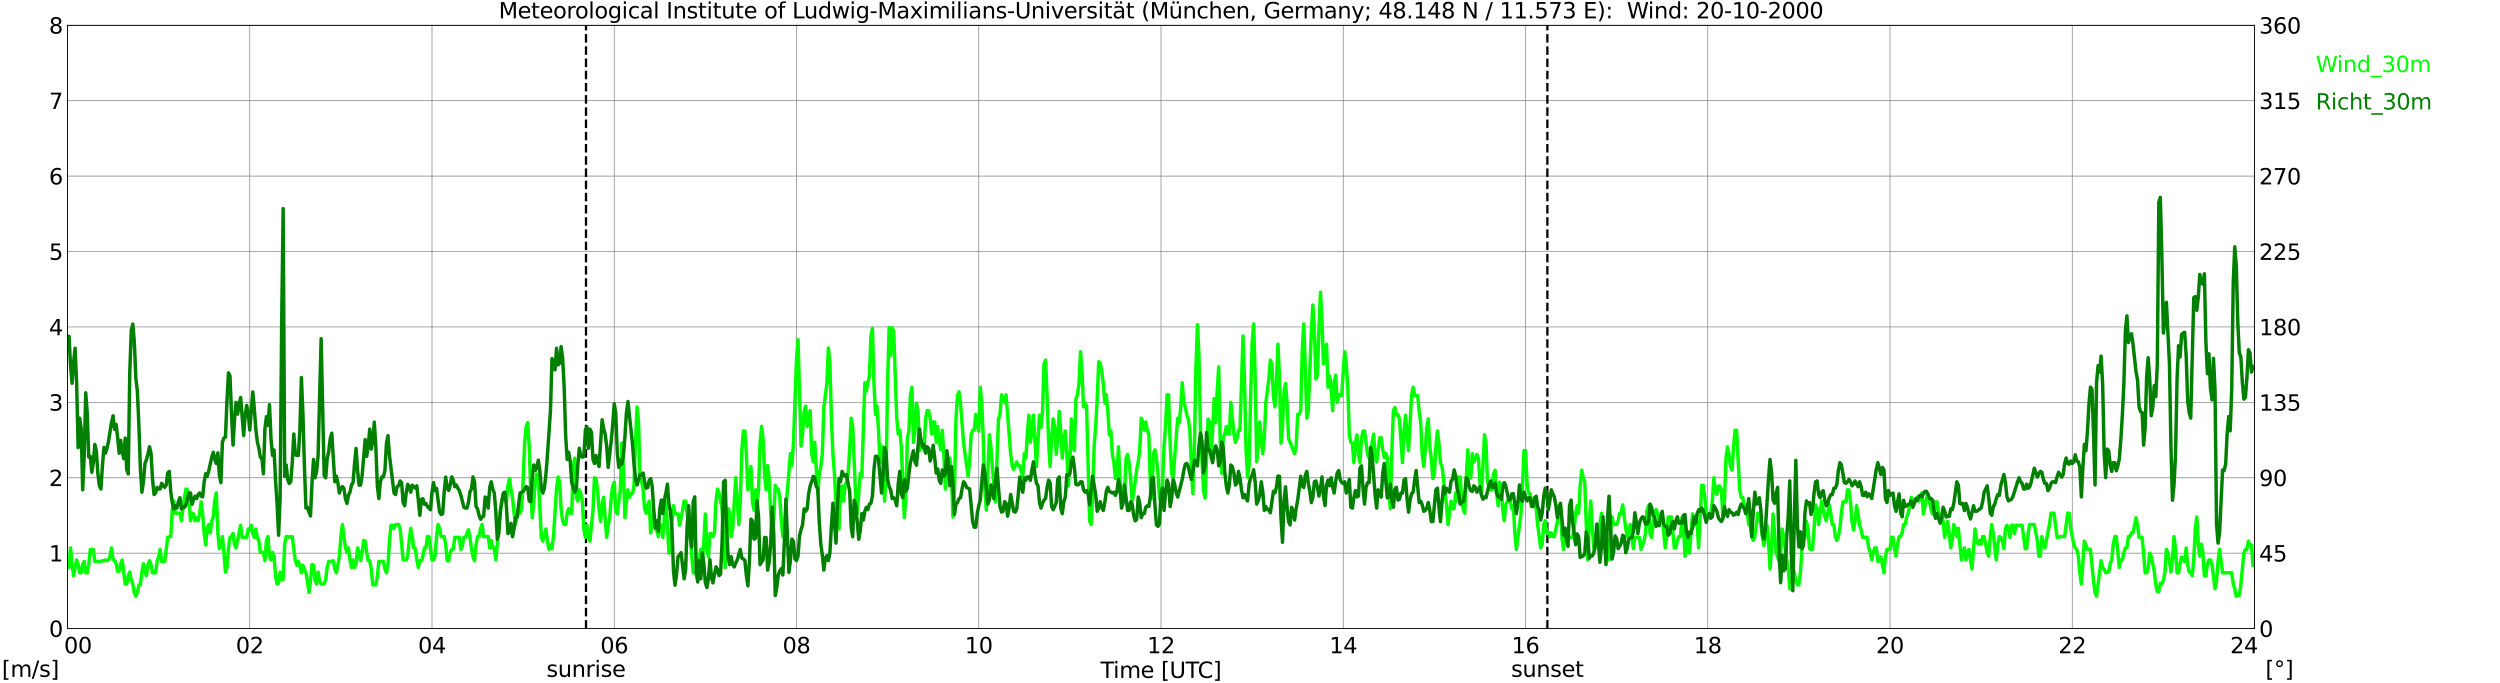 <?xml version="1.0" encoding="utf-8" standalone="no"?>
<!DOCTYPE svg PUBLIC "-//W3C//DTD SVG 1.1//EN"
  "http://www.w3.org/Graphics/SVG/1.1/DTD/svg11.dtd">
<svg xmlns:xlink="http://www.w3.org/1999/xlink" width="1085.4pt" height="296.64pt" viewBox="0 0 1085.4 296.64" xmlns="http://www.w3.org/2000/svg" version="1.1">
 <defs>
  <style type="text/css">*{stroke-linejoin: round; stroke-linecap: butt}</style>
 </defs>
 <g id="figure_1">
  <g id="patch_1">
   <path d="M 0 296.64 
L 1085.4 296.64 
L 1085.4 0 
L 0 0 
z
" style="fill: #ffffff"/>
  </g>
  <g id="axes_1">
   <g id="patch_2">
    <path d="M 29.306 272.909 
L 978.814 272.909 
L 978.814 10.976 
L 29.306 10.976 
z
" style="fill: #ffffff"/>
   </g>
   <g id="patch_3">
    <path d="M 978.814 272.909 
L 978.814 272.909 
L 978.814 10.976 
L 978.814 10.976 
z
" clip-path="url(#p1ed7e89ea6)" style="fill: #d3d3d3; opacity: 0.25; stroke: #d3d3d3; stroke-linejoin: miter"/>
   </g>
   <g id="matplotlib.axis_1">
    <g id="xtick_1">
     <g id="line2d_1">
      <path d="M 29.306 272.909 
L 29.306 10.976 
" clip-path="url(#p1ed7e89ea6)" style="fill: none; stroke: #808080; stroke-width: 0.3; stroke-linecap: square"/>
     </g>
     <g id="line2d_2"/>
     <g id="text_1">
      <!--    00 -->
      <g transform="translate(18.733 283.627) scale(0.095 -0.095)">
       <defs>
        <path id="DejaVuSans-20" transform="scale(0.016)"/>
        <path id="DejaVuSans-30" d="M 2034 4250 
Q 1547 4250 1301 3770 
Q 1056 3291 1056 2328 
Q 1056 1369 1301 889 
Q 1547 409 2034 409 
Q 2525 409 2770 889 
Q 3016 1369 3016 2328 
Q 3016 3291 2770 3770 
Q 2525 4250 2034 4250 
z
M 2034 4750 
Q 2819 4750 3233 4129 
Q 3647 3509 3647 2328 
Q 3647 1150 3233 529 
Q 2819 -91 2034 -91 
Q 1250 -91 836 529 
Q 422 1150 422 2328 
Q 422 3509 836 4129 
Q 1250 4750 2034 4750 
z
" transform="scale(0.016)"/>
       </defs>
       <use xlink:href="#DejaVuSans-20"/>
       <use xlink:href="#DejaVuSans-20" transform="translate(31.787 0)"/>
       <use xlink:href="#DejaVuSans-20" transform="translate(63.574 0)"/>
       <use xlink:href="#DejaVuSans-30" transform="translate(95.361 0)"/>
       <use xlink:href="#DejaVuSans-30" transform="translate(158.984 0)"/>
      </g>
     </g>
    </g>
    <g id="xtick_2">
     <g id="line2d_3">
      <path d="M 108.431 272.909 
L 108.431 10.976 
" clip-path="url(#p1ed7e89ea6)" style="fill: none; stroke: #808080; stroke-width: 0.3; stroke-linecap: square"/>
     </g>
     <g id="line2d_4"/>
     <g id="text_2">
      <!-- 02 -->
      <g transform="translate(102.387 283.627) scale(0.095 -0.095)">
       <defs>
        <path id="DejaVuSans-32" d="M 1228 531 
L 3431 531 
L 3431 0 
L 469 0 
L 469 531 
Q 828 903 1448 1529 
Q 2069 2156 2228 2338 
Q 2531 2678 2651 2914 
Q 2772 3150 2772 3378 
Q 2772 3750 2511 3984 
Q 2250 4219 1831 4219 
Q 1534 4219 1204 4116 
Q 875 4013 500 3803 
L 500 4441 
Q 881 4594 1212 4672 
Q 1544 4750 1819 4750 
Q 2544 4750 2975 4387 
Q 3406 4025 3406 3419 
Q 3406 3131 3298 2873 
Q 3191 2616 2906 2266 
Q 2828 2175 2409 1742 
Q 1991 1309 1228 531 
z
" transform="scale(0.016)"/>
       </defs>
       <use xlink:href="#DejaVuSans-30"/>
       <use xlink:href="#DejaVuSans-32" transform="translate(63.623 0)"/>
      </g>
     </g>
    </g>
    <g id="xtick_3">
     <g id="line2d_5">
      <path d="M 187.557 272.909 
L 187.557 10.976 
" clip-path="url(#p1ed7e89ea6)" style="fill: none; stroke: #808080; stroke-width: 0.3; stroke-linecap: square"/>
     </g>
     <g id="line2d_6"/>
     <g id="text_3">
      <!-- 04 -->
      <g transform="translate(181.513 283.627) scale(0.095 -0.095)">
       <defs>
        <path id="DejaVuSans-34" d="M 2419 4116 
L 825 1625 
L 2419 1625 
L 2419 4116 
z
M 2253 4666 
L 3047 4666 
L 3047 1625 
L 3713 1625 
L 3713 1100 
L 3047 1100 
L 3047 0 
L 2419 0 
L 2419 1100 
L 313 1100 
L 313 1709 
L 2253 4666 
z
" transform="scale(0.016)"/>
       </defs>
       <use xlink:href="#DejaVuSans-30"/>
       <use xlink:href="#DejaVuSans-34" transform="translate(63.623 0)"/>
      </g>
     </g>
    </g>
    <g id="xtick_4">
     <g id="line2d_7">
      <path d="M 266.683 272.909 
L 266.683 10.976 
" clip-path="url(#p1ed7e89ea6)" style="fill: none; stroke: #808080; stroke-width: 0.3; stroke-linecap: square"/>
     </g>
     <g id="line2d_8"/>
     <g id="text_4">
      <!-- 06 -->
      <g transform="translate(260.638 283.627) scale(0.095 -0.095)">
       <defs>
        <path id="DejaVuSans-36" d="M 2113 2584 
Q 1688 2584 1439 2293 
Q 1191 2003 1191 1497 
Q 1191 994 1439 701 
Q 1688 409 2113 409 
Q 2538 409 2786 701 
Q 3034 994 3034 1497 
Q 3034 2003 2786 2293 
Q 2538 2584 2113 2584 
z
M 3366 4563 
L 3366 3988 
Q 3128 4100 2886 4159 
Q 2644 4219 2406 4219 
Q 1781 4219 1451 3797 
Q 1122 3375 1075 2522 
Q 1259 2794 1537 2939 
Q 1816 3084 2150 3084 
Q 2853 3084 3261 2657 
Q 3669 2231 3669 1497 
Q 3669 778 3244 343 
Q 2819 -91 2113 -91 
Q 1303 -91 875 529 
Q 447 1150 447 2328 
Q 447 3434 972 4092 
Q 1497 4750 2381 4750 
Q 2619 4750 2861 4703 
Q 3103 4656 3366 4563 
z
" transform="scale(0.016)"/>
       </defs>
       <use xlink:href="#DejaVuSans-30"/>
       <use xlink:href="#DejaVuSans-36" transform="translate(63.623 0)"/>
      </g>
     </g>
    </g>
    <g id="xtick_5">
     <g id="line2d_9">
      <path d="M 345.808 272.909 
L 345.808 10.976 
" clip-path="url(#p1ed7e89ea6)" style="fill: none; stroke: #808080; stroke-width: 0.3; stroke-linecap: square"/>
     </g>
     <g id="line2d_10"/>
     <g id="text_5">
      <!-- 08 -->
      <g transform="translate(339.764 283.627) scale(0.095 -0.095)">
       <defs>
        <path id="DejaVuSans-38" d="M 2034 2216 
Q 1584 2216 1326 1975 
Q 1069 1734 1069 1313 
Q 1069 891 1326 650 
Q 1584 409 2034 409 
Q 2484 409 2743 651 
Q 3003 894 3003 1313 
Q 3003 1734 2745 1975 
Q 2488 2216 2034 2216 
z
M 1403 2484 
Q 997 2584 770 2862 
Q 544 3141 544 3541 
Q 544 4100 942 4425 
Q 1341 4750 2034 4750 
Q 2731 4750 3128 4425 
Q 3525 4100 3525 3541 
Q 3525 3141 3298 2862 
Q 3072 2584 2669 2484 
Q 3125 2378 3379 2068 
Q 3634 1759 3634 1313 
Q 3634 634 3220 271 
Q 2806 -91 2034 -91 
Q 1263 -91 848 271 
Q 434 634 434 1313 
Q 434 1759 690 2068 
Q 947 2378 1403 2484 
z
M 1172 3481 
Q 1172 3119 1398 2916 
Q 1625 2713 2034 2713 
Q 2441 2713 2670 2916 
Q 2900 3119 2900 3481 
Q 2900 3844 2670 4047 
Q 2441 4250 2034 4250 
Q 1625 4250 1398 4047 
Q 1172 3844 1172 3481 
z
" transform="scale(0.016)"/>
       </defs>
       <use xlink:href="#DejaVuSans-30"/>
       <use xlink:href="#DejaVuSans-38" transform="translate(63.623 0)"/>
      </g>
     </g>
    </g>
    <g id="xtick_6">
     <g id="line2d_11">
      <path d="M 424.934 272.909 
L 424.934 10.976 
" clip-path="url(#p1ed7e89ea6)" style="fill: none; stroke: #808080; stroke-width: 0.3; stroke-linecap: square"/>
     </g>
     <g id="line2d_12"/>
     <g id="text_6">
      <!-- 10 -->
      <g transform="translate(418.89 283.627) scale(0.095 -0.095)">
       <defs>
        <path id="DejaVuSans-31" d="M 794 531 
L 1825 531 
L 1825 4091 
L 703 3866 
L 703 4441 
L 1819 4666 
L 2450 4666 
L 2450 531 
L 3481 531 
L 3481 0 
L 794 0 
L 794 531 
z
" transform="scale(0.016)"/>
       </defs>
       <use xlink:href="#DejaVuSans-31"/>
       <use xlink:href="#DejaVuSans-30" transform="translate(63.623 0)"/>
      </g>
     </g>
    </g>
    <g id="xtick_7">
     <g id="line2d_13">
      <path d="M 504.06 272.909 
L 504.06 10.976 
" clip-path="url(#p1ed7e89ea6)" style="fill: none; stroke: #808080; stroke-width: 0.3; stroke-linecap: square"/>
     </g>
     <g id="line2d_14"/>
     <g id="text_7">
      <!-- 12 -->
      <g transform="translate(498.015 283.627) scale(0.095 -0.095)">
       <use xlink:href="#DejaVuSans-31"/>
       <use xlink:href="#DejaVuSans-32" transform="translate(63.623 0)"/>
      </g>
     </g>
    </g>
    <g id="xtick_8">
     <g id="line2d_15">
      <path d="M 583.185 272.909 
L 583.185 10.976 
" clip-path="url(#p1ed7e89ea6)" style="fill: none; stroke: #808080; stroke-width: 0.3; stroke-linecap: square"/>
     </g>
     <g id="line2d_16"/>
     <g id="text_8">
      <!-- 14 -->
      <g transform="translate(577.141 283.627) scale(0.095 -0.095)">
       <use xlink:href="#DejaVuSans-31"/>
       <use xlink:href="#DejaVuSans-34" transform="translate(63.623 0)"/>
      </g>
     </g>
    </g>
    <g id="xtick_9">
     <g id="line2d_17">
      <path d="M 662.311 272.909 
L 662.311 10.976 
" clip-path="url(#p1ed7e89ea6)" style="fill: none; stroke: #808080; stroke-width: 0.3; stroke-linecap: square"/>
     </g>
     <g id="line2d_18"/>
     <g id="text_9">
      <!-- 16 -->
      <g transform="translate(656.267 283.627) scale(0.095 -0.095)">
       <use xlink:href="#DejaVuSans-31"/>
       <use xlink:href="#DejaVuSans-36" transform="translate(63.623 0)"/>
      </g>
     </g>
    </g>
    <g id="xtick_10">
     <g id="line2d_19">
      <path d="M 741.437 272.909 
L 741.437 10.976 
" clip-path="url(#p1ed7e89ea6)" style="fill: none; stroke: #808080; stroke-width: 0.3; stroke-linecap: square"/>
     </g>
     <g id="line2d_20"/>
     <g id="text_10">
      <!-- 18 -->
      <g transform="translate(735.392 283.627) scale(0.095 -0.095)">
       <use xlink:href="#DejaVuSans-31"/>
       <use xlink:href="#DejaVuSans-38" transform="translate(63.623 0)"/>
      </g>
     </g>
    </g>
    <g id="xtick_11">
     <g id="line2d_21">
      <path d="M 820.562 272.909 
L 820.562 10.976 
" clip-path="url(#p1ed7e89ea6)" style="fill: none; stroke: #808080; stroke-width: 0.3; stroke-linecap: square"/>
     </g>
     <g id="line2d_22"/>
     <g id="text_11">
      <!-- 20 -->
      <g transform="translate(814.518 283.627) scale(0.095 -0.095)">
       <use xlink:href="#DejaVuSans-32"/>
       <use xlink:href="#DejaVuSans-30" transform="translate(63.623 0)"/>
      </g>
     </g>
    </g>
    <g id="xtick_12">
     <g id="line2d_23">
      <path d="M 899.688 272.909 
L 899.688 10.976 
" clip-path="url(#p1ed7e89ea6)" style="fill: none; stroke: #808080; stroke-width: 0.3; stroke-linecap: square"/>
     </g>
     <g id="line2d_24"/>
     <g id="text_12">
      <!-- 22 -->
      <g transform="translate(893.644 283.627) scale(0.095 -0.095)">
       <use xlink:href="#DejaVuSans-32"/>
       <use xlink:href="#DejaVuSans-32" transform="translate(63.623 0)"/>
      </g>
     </g>
    </g>
    <g id="xtick_13">
     <g id="line2d_25">
      <path d="M 978.814 272.909 
L 978.814 10.976 
" clip-path="url(#p1ed7e89ea6)" style="fill: none; stroke: #808080; stroke-width: 0.3; stroke-linecap: square"/>
     </g>
     <g id="line2d_26"/>
     <g id="text_13">
      <!-- 24    -->
      <g transform="translate(968.241 283.627) scale(0.095 -0.095)">
       <use xlink:href="#DejaVuSans-32"/>
       <use xlink:href="#DejaVuSans-34" transform="translate(63.623 0)"/>
       <use xlink:href="#DejaVuSans-20" transform="translate(127.246 0)"/>
       <use xlink:href="#DejaVuSans-20" transform="translate(159.033 0)"/>
       <use xlink:href="#DejaVuSans-20" transform="translate(190.82 0)"/>
      </g>
     </g>
    </g>
    <g id="text_14">
     <!-- Time [UTC] -->
     <g transform="translate(477.806 294.322) scale(0.095 -0.095)">
      <defs>
       <path id="DejaVuSans-54" d="M -19 4666 
L 3928 4666 
L 3928 4134 
L 2272 4134 
L 2272 0 
L 1638 0 
L 1638 4134 
L -19 4134 
L -19 4666 
z
" transform="scale(0.016)"/>
       <path id="DejaVuSans-69" d="M 603 3500 
L 1178 3500 
L 1178 0 
L 603 0 
L 603 3500 
z
M 603 4863 
L 1178 4863 
L 1178 4134 
L 603 4134 
L 603 4863 
z
" transform="scale(0.016)"/>
       <path id="DejaVuSans-6d" d="M 3328 2828 
Q 3544 3216 3844 3400 
Q 4144 3584 4550 3584 
Q 5097 3584 5394 3201 
Q 5691 2819 5691 2113 
L 5691 0 
L 5113 0 
L 5113 2094 
Q 5113 2597 4934 2840 
Q 4756 3084 4391 3084 
Q 3944 3084 3684 2787 
Q 3425 2491 3425 1978 
L 3425 0 
L 2847 0 
L 2847 2094 
Q 2847 2600 2669 2842 
Q 2491 3084 2119 3084 
Q 1678 3084 1418 2786 
Q 1159 2488 1159 1978 
L 1159 0 
L 581 0 
L 581 3500 
L 1159 3500 
L 1159 2956 
Q 1356 3278 1631 3431 
Q 1906 3584 2284 3584 
Q 2666 3584 2933 3390 
Q 3200 3197 3328 2828 
z
" transform="scale(0.016)"/>
       <path id="DejaVuSans-65" d="M 3597 1894 
L 3597 1613 
L 953 1613 
Q 991 1019 1311 708 
Q 1631 397 2203 397 
Q 2534 397 2845 478 
Q 3156 559 3463 722 
L 3463 178 
Q 3153 47 2828 -22 
Q 2503 -91 2169 -91 
Q 1331 -91 842 396 
Q 353 884 353 1716 
Q 353 2575 817 3079 
Q 1281 3584 2069 3584 
Q 2775 3584 3186 3129 
Q 3597 2675 3597 1894 
z
M 3022 2063 
Q 3016 2534 2758 2815 
Q 2500 3097 2075 3097 
Q 1594 3097 1305 2825 
Q 1016 2553 972 2059 
L 3022 2063 
z
" transform="scale(0.016)"/>
       <path id="DejaVuSans-5b" d="M 550 4863 
L 1875 4863 
L 1875 4416 
L 1125 4416 
L 1125 -397 
L 1875 -397 
L 1875 -844 
L 550 -844 
L 550 4863 
z
" transform="scale(0.016)"/>
       <path id="DejaVuSans-55" d="M 556 4666 
L 1191 4666 
L 1191 1831 
Q 1191 1081 1462 751 
Q 1734 422 2344 422 
Q 2950 422 3222 751 
Q 3494 1081 3494 1831 
L 3494 4666 
L 4128 4666 
L 4128 1753 
Q 4128 841 3676 375 
Q 3225 -91 2344 -91 
Q 1459 -91 1007 375 
Q 556 841 556 1753 
L 556 4666 
z
" transform="scale(0.016)"/>
       <path id="DejaVuSans-43" d="M 4122 4306 
L 4122 3641 
Q 3803 3938 3442 4084 
Q 3081 4231 2675 4231 
Q 1875 4231 1450 3742 
Q 1025 3253 1025 2328 
Q 1025 1406 1450 917 
Q 1875 428 2675 428 
Q 3081 428 3442 575 
Q 3803 722 4122 1019 
L 4122 359 
Q 3791 134 3420 21 
Q 3050 -91 2638 -91 
Q 1578 -91 968 557 
Q 359 1206 359 2328 
Q 359 3453 968 4101 
Q 1578 4750 2638 4750 
Q 3056 4750 3426 4639 
Q 3797 4528 4122 4306 
z
" transform="scale(0.016)"/>
       <path id="DejaVuSans-5d" d="M 1947 4863 
L 1947 -844 
L 622 -844 
L 622 -397 
L 1369 -397 
L 1369 4416 
L 622 4416 
L 622 4863 
L 1947 4863 
z
" transform="scale(0.016)"/>
      </defs>
      <use xlink:href="#DejaVuSans-54"/>
      <use xlink:href="#DejaVuSans-69" transform="translate(57.959 0)"/>
      <use xlink:href="#DejaVuSans-6d" transform="translate(85.742 0)"/>
      <use xlink:href="#DejaVuSans-65" transform="translate(183.154 0)"/>
      <use xlink:href="#DejaVuSans-20" transform="translate(244.678 0)"/>
      <use xlink:href="#DejaVuSans-5b" transform="translate(276.465 0)"/>
      <use xlink:href="#DejaVuSans-55" transform="translate(315.479 0)"/>
      <use xlink:href="#DejaVuSans-54" transform="translate(388.672 0)"/>
      <use xlink:href="#DejaVuSans-43" transform="translate(443.881 0)"/>
      <use xlink:href="#DejaVuSans-5d" transform="translate(513.705 0)"/>
     </g>
    </g>
   </g>
   <g id="matplotlib.axis_2">
    <g id="ytick_1">
     <g id="line2d_27">
      <path d="M 29.306 272.909 
L 978.814 272.909 
" clip-path="url(#p1ed7e89ea6)" style="fill: none; stroke: #808080; stroke-width: 0.3; stroke-linecap: square"/>
     </g>
     <g id="line2d_28"/>
     <g id="text_15">
      <!-- 0 -->
      <g transform="translate(21.261 276.518) scale(0.095 -0.095)">
       <use xlink:href="#DejaVuSans-30"/>
      </g>
     </g>
    </g>
    <g id="ytick_2">
     <g id="line2d_29">
      <path d="M 29.306 240.167 
L 978.814 240.167 
" clip-path="url(#p1ed7e89ea6)" style="fill: none; stroke: #808080; stroke-width: 0.3; stroke-linecap: square"/>
     </g>
     <g id="line2d_30"/>
     <g id="text_16">
      <!-- 1 -->
      <g transform="translate(21.261 243.776) scale(0.095 -0.095)">
       <use xlink:href="#DejaVuSans-31"/>
      </g>
     </g>
    </g>
    <g id="ytick_3">
     <g id="line2d_31">
      <path d="M 29.306 207.426 
L 978.814 207.426 
" clip-path="url(#p1ed7e89ea6)" style="fill: none; stroke: #808080; stroke-width: 0.3; stroke-linecap: square"/>
     </g>
     <g id="line2d_32"/>
     <g id="text_17">
      <!-- 2 -->
      <g transform="translate(21.261 211.035) scale(0.095 -0.095)">
       <use xlink:href="#DejaVuSans-32"/>
      </g>
     </g>
    </g>
    <g id="ytick_4">
     <g id="line2d_33">
      <path d="M 29.306 174.684 
L 978.814 174.684 
" clip-path="url(#p1ed7e89ea6)" style="fill: none; stroke: #808080; stroke-width: 0.3; stroke-linecap: square"/>
     </g>
     <g id="line2d_34"/>
     <g id="text_18">
      <!-- 3 -->
      <g transform="translate(21.261 178.293) scale(0.095 -0.095)">
       <defs>
        <path id="DejaVuSans-33" d="M 2597 2516 
Q 3050 2419 3304 2112 
Q 3559 1806 3559 1356 
Q 3559 666 3084 287 
Q 2609 -91 1734 -91 
Q 1441 -91 1130 -33 
Q 819 25 488 141 
L 488 750 
Q 750 597 1062 519 
Q 1375 441 1716 441 
Q 2309 441 2620 675 
Q 2931 909 2931 1356 
Q 2931 1769 2642 2001 
Q 2353 2234 1838 2234 
L 1294 2234 
L 1294 2753 
L 1863 2753 
Q 2328 2753 2575 2939 
Q 2822 3125 2822 3475 
Q 2822 3834 2567 4026 
Q 2313 4219 1838 4219 
Q 1578 4219 1281 4162 
Q 984 4106 628 3988 
L 628 4550 
Q 988 4650 1302 4700 
Q 1616 4750 1894 4750 
Q 2613 4750 3031 4423 
Q 3450 4097 3450 3541 
Q 3450 3153 3228 2886 
Q 3006 2619 2597 2516 
z
" transform="scale(0.016)"/>
       </defs>
       <use xlink:href="#DejaVuSans-33"/>
      </g>
     </g>
    </g>
    <g id="ytick_5">
     <g id="line2d_35">
      <path d="M 29.306 141.942 
L 978.814 141.942 
" clip-path="url(#p1ed7e89ea6)" style="fill: none; stroke: #808080; stroke-width: 0.3; stroke-linecap: square"/>
     </g>
     <g id="line2d_36"/>
     <g id="text_19">
      <!-- 4 -->
      <g transform="translate(21.261 145.551) scale(0.095 -0.095)">
       <use xlink:href="#DejaVuSans-34"/>
      </g>
     </g>
    </g>
    <g id="ytick_6">
     <g id="line2d_37">
      <path d="M 29.306 109.201 
L 978.814 109.201 
" clip-path="url(#p1ed7e89ea6)" style="fill: none; stroke: #808080; stroke-width: 0.3; stroke-linecap: square"/>
     </g>
     <g id="line2d_38"/>
     <g id="text_20">
      <!-- 5 -->
      <g transform="translate(21.261 112.81) scale(0.095 -0.095)">
       <defs>
        <path id="DejaVuSans-35" d="M 691 4666 
L 3169 4666 
L 3169 4134 
L 1269 4134 
L 1269 2991 
Q 1406 3038 1543 3061 
Q 1681 3084 1819 3084 
Q 2600 3084 3056 2656 
Q 3513 2228 3513 1497 
Q 3513 744 3044 326 
Q 2575 -91 1722 -91 
Q 1428 -91 1123 -41 
Q 819 9 494 109 
L 494 744 
Q 775 591 1075 516 
Q 1375 441 1709 441 
Q 2250 441 2565 725 
Q 2881 1009 2881 1497 
Q 2881 1984 2565 2268 
Q 2250 2553 1709 2553 
Q 1456 2553 1204 2497 
Q 953 2441 691 2322 
L 691 4666 
z
" transform="scale(0.016)"/>
       </defs>
       <use xlink:href="#DejaVuSans-35"/>
      </g>
     </g>
    </g>
    <g id="ytick_7">
     <g id="line2d_39">
      <path d="M 29.306 76.459 
L 978.814 76.459 
" clip-path="url(#p1ed7e89ea6)" style="fill: none; stroke: #808080; stroke-width: 0.3; stroke-linecap: square"/>
     </g>
     <g id="line2d_40"/>
     <g id="text_21">
      <!-- 6 -->
      <g transform="translate(21.261 80.068) scale(0.095 -0.095)">
       <use xlink:href="#DejaVuSans-36"/>
      </g>
     </g>
    </g>
    <g id="ytick_8">
     <g id="line2d_41">
      <path d="M 29.306 43.717 
L 978.814 43.717 
" clip-path="url(#p1ed7e89ea6)" style="fill: none; stroke: #808080; stroke-width: 0.3; stroke-linecap: square"/>
     </g>
     <g id="line2d_42"/>
     <g id="text_22">
      <!-- 7 -->
      <g transform="translate(21.261 47.327) scale(0.095 -0.095)">
       <defs>
        <path id="DejaVuSans-37" d="M 525 4666 
L 3525 4666 
L 3525 4397 
L 1831 0 
L 1172 0 
L 2766 4134 
L 525 4134 
L 525 4666 
z
" transform="scale(0.016)"/>
       </defs>
       <use xlink:href="#DejaVuSans-37"/>
      </g>
     </g>
    </g>
    <g id="ytick_9">
     <g id="line2d_43">
      <path d="M 29.306 10.976 
L 978.814 10.976 
" clip-path="url(#p1ed7e89ea6)" style="fill: none; stroke: #808080; stroke-width: 0.3; stroke-linecap: square"/>
     </g>
     <g id="line2d_44"/>
     <g id="text_23">
      <!-- 8 -->
      <g transform="translate(21.261 14.585) scale(0.095 -0.095)">
       <use xlink:href="#DejaVuSans-38"/>
      </g>
     </g>
    </g>
   </g>
   <g id="line2d_45">
    <path d="M 254.418 272.909 
L 254.418 10.976 
" clip-path="url(#p1ed7e89ea6)" style="fill: none; stroke-dasharray: 3.7,1.6; stroke-dashoffset: 0; stroke: #000000"/>
   </g>
   <g id="line2d_46">
    <path d="M 671.806 272.909 
L 671.806 10.976 
" clip-path="url(#p1ed7e89ea6)" style="fill: none; stroke-dasharray: 3.7,1.6; stroke-dashoffset: 0; stroke: #000000"/>
   </g>
   <g id="line2d_47">
    <path d="M 29.306 246.388 
L 29.965 246.388 
L 30.625 237.875 
L 31.284 244.751 
L 31.943 249.99 
L 33.262 243.114 
L 33.921 245.078 
L 34.581 248.68 
L 35.24 248.68 
L 35.9 245.078 
L 36.559 243.769 
L 37.218 248.68 
L 37.878 248.68 
L 38.537 245.406 
L 39.197 238.53 
L 40.515 238.53 
L 41.175 243.769 
L 43.812 243.769 
L 44.472 243.441 
L 45.131 243.441 
L 45.79 243.114 
L 46.45 243.441 
L 47.109 243.114 
L 47.768 241.477 
L 48.428 237.875 
L 49.087 243.114 
L 49.747 243.114 
L 50.406 244.751 
L 51.065 248.025 
L 51.725 248.025 
L 52.384 244.751 
L 53.043 243.114 
L 54.362 253.591 
L 55.022 253.591 
L 55.681 249.99 
L 56.34 248.353 
L 57 251.954 
L 57.659 253.591 
L 58.319 257.193 
L 58.978 258.83 
L 59.637 257.193 
L 60.297 253.919 
L 60.956 253.919 
L 61.615 248.353 
L 62.275 244.751 
L 62.934 248.68 
L 63.594 249.99 
L 64.253 245.078 
L 64.912 243.441 
L 65.572 245.078 
L 66.231 248.68 
L 67.55 248.68 
L 68.209 243.769 
L 68.869 241.804 
L 69.528 238.53 
L 70.187 243.769 
L 71.506 243.769 
L 72.825 233.291 
L 73.484 232.964 
L 74.144 232.964 
L 74.803 221.177 
L 75.462 217.575 
L 76.122 222.814 
L 78.1 222.814 
L 78.759 226.088 
L 80.078 215.938 
L 80.737 212.337 
L 81.397 212.664 
L 82.056 217.575 
L 82.716 226.088 
L 83.375 222.814 
L 84.034 223.142 
L 84.694 226.088 
L 85.353 224.779 
L 86.013 226.088 
L 86.672 223.142 
L 87.331 217.903 
L 87.991 223.142 
L 88.65 231.654 
L 89.309 236.566 
L 89.969 229.362 
L 90.628 227.725 
L 91.288 231.327 
L 91.947 226.088 
L 92.606 224.451 
L 93.266 216.921 
L 93.925 213.974 
L 94.584 231.327 
L 95.244 238.203 
L 95.903 236.238 
L 96.563 232.964 
L 97.222 239.84 
L 97.881 248.353 
L 98.541 246.388 
L 99.2 237.875 
L 99.86 233.291 
L 100.519 232.964 
L 101.178 231.654 
L 101.838 236.566 
L 102.497 237.875 
L 104.475 228.053 
L 105.135 233.291 
L 107.113 233.291 
L 107.772 229.69 
L 108.431 230.017 
L 109.091 228.053 
L 109.75 231.654 
L 110.41 233.291 
L 111.069 229.69 
L 111.728 233.291 
L 112.388 234.928 
L 113.047 239.84 
L 114.366 239.84 
L 115.025 243.441 
L 115.685 234.601 
L 116.344 232.964 
L 117.003 241.477 
L 117.663 243.114 
L 118.322 239.84 
L 118.982 241.477 
L 119.641 249.99 
L 120.3 253.591 
L 120.96 253.264 
L 121.619 248.353 
L 122.278 251.627 
L 122.938 251.627 
L 123.597 236.238 
L 124.257 232.964 
L 124.916 232.964 
L 125.575 233.291 
L 126.235 232.964 
L 126.894 232.964 
L 128.213 243.441 
L 128.872 245.406 
L 129.532 243.769 
L 130.191 245.406 
L 130.85 248.68 
L 131.51 245.406 
L 132.829 248.68 
L 133.488 252.282 
L 134.147 257.193 
L 134.807 251.954 
L 135.466 245.078 
L 136.125 245.406 
L 136.785 251.954 
L 137.444 253.591 
L 138.104 248.353 
L 138.763 251.954 
L 139.422 253.591 
L 140.741 253.591 
L 141.4 251.627 
L 142.06 246.388 
L 142.719 243.769 
L 144.038 243.769 
L 144.697 243.441 
L 145.357 247.043 
L 146.016 248.68 
L 147.335 241.804 
L 147.994 232.964 
L 148.654 227.725 
L 149.972 237.875 
L 150.632 239.84 
L 151.291 237.875 
L 151.951 243.114 
L 152.61 246.388 
L 153.269 243.114 
L 153.929 246.388 
L 154.588 244.751 
L 155.247 237.875 
L 155.907 239.84 
L 156.566 243.441 
L 157.226 239.84 
L 157.885 234.601 
L 158.544 234.928 
L 159.204 239.84 
L 159.863 243.441 
L 160.523 243.441 
L 161.182 247.043 
L 161.841 253.919 
L 163.16 253.919 
L 163.819 250.317 
L 164.479 243.769 
L 166.457 243.769 
L 167.116 247.043 
L 167.776 248.68 
L 168.435 245.406 
L 169.094 234.928 
L 169.754 228.053 
L 170.413 228.053 
L 171.073 229.362 
L 171.732 227.725 
L 173.051 227.725 
L 173.71 229.362 
L 175.029 243.114 
L 176.348 243.114 
L 177.007 241.477 
L 177.666 234.601 
L 178.326 229.362 
L 178.985 232.964 
L 179.645 237.875 
L 180.304 238.203 
L 180.963 243.114 
L 181.623 246.388 
L 182.282 243.441 
L 182.941 243.441 
L 183.601 241.477 
L 184.26 237.875 
L 184.92 237.875 
L 185.579 232.964 
L 186.238 232.964 
L 187.557 243.114 
L 188.217 243.114 
L 188.876 241.477 
L 189.535 232.964 
L 190.195 227.725 
L 190.854 229.362 
L 191.513 232.964 
L 192.832 232.964 
L 193.492 236.238 
L 194.151 243.441 
L 194.81 243.441 
L 195.47 239.84 
L 196.129 238.53 
L 196.788 238.53 
L 197.448 233.291 
L 199.426 233.291 
L 200.085 238.53 
L 200.745 236.893 
L 201.404 233.291 
L 202.063 233.291 
L 203.382 230.017 
L 204.042 233.291 
L 204.701 238.203 
L 205.36 241.804 
L 206.02 243.441 
L 206.679 236.566 
L 207.339 232.964 
L 207.998 232.964 
L 208.657 229.362 
L 209.317 227.725 
L 209.976 232.964 
L 211.954 232.964 
L 212.614 237.875 
L 213.273 234.601 
L 213.932 237.875 
L 214.592 237.875 
L 215.251 243.114 
L 215.91 236.238 
L 216.57 227.725 
L 217.889 217.903 
L 218.548 214.301 
L 219.207 215.938 
L 219.867 217.903 
L 220.526 211.027 
L 221.186 207.753 
L 221.845 212.337 
L 222.504 215.938 
L 223.164 222.487 
L 223.823 227.725 
L 224.482 224.451 
L 225.142 222.814 
L 225.801 222.814 
L 226.461 220.85 
L 227.12 209.063 
L 227.779 192.037 
L 228.439 185.161 
L 229.098 183.524 
L 229.757 194.001 
L 230.417 212.664 
L 231.076 224.779 
L 231.736 217.903 
L 232.395 209.39 
L 233.054 205.788 
L 233.714 207.426 
L 235.033 233.291 
L 235.692 234.928 
L 236.351 231.654 
L 237.011 229.69 
L 237.67 234.928 
L 238.329 238.53 
L 238.989 236.566 
L 239.648 238.203 
L 240.308 232.964 
L 241.626 212.337 
L 242.286 207.098 
L 242.945 209.063 
L 243.604 220.85 
L 244.264 226.088 
L 244.923 227.725 
L 245.583 227.725 
L 246.242 222.814 
L 246.901 220.85 
L 247.561 222.814 
L 248.22 222.814 
L 248.88 202.187 
L 249.539 198.913 
L 250.198 215.938 
L 250.858 217.575 
L 251.517 212.664 
L 252.176 214.301 
L 252.836 217.575 
L 253.495 229.69 
L 254.155 233.291 
L 254.814 228.053 
L 255.473 233.291 
L 256.133 234.928 
L 257.451 221.504 
L 258.111 207.426 
L 258.77 207.753 
L 259.43 212.664 
L 260.089 221.177 
L 260.748 226.416 
L 261.408 219.213 
L 262.067 215.938 
L 263.386 233.291 
L 264.045 228.053 
L 264.705 224.779 
L 265.364 216.266 
L 266.023 211.027 
L 266.683 209.39 
L 267.342 221.504 
L 268.002 223.142 
L 269.32 212.664 
L 269.98 192.364 
L 270.639 202.514 
L 271.298 224.779 
L 271.958 217.903 
L 272.617 212.664 
L 273.277 215.938 
L 273.936 214.301 
L 274.595 214.301 
L 275.255 210.7 
L 275.914 192.037 
L 276.573 176.648 
L 277.233 183.197 
L 277.892 207.426 
L 278.552 209.063 
L 279.211 212.337 
L 279.87 220.85 
L 280.53 222.814 
L 281.189 219.213 
L 281.849 217.575 
L 282.508 231.327 
L 283.167 227.725 
L 283.827 222.814 
L 284.486 227.725 
L 285.805 232.964 
L 286.464 227.725 
L 287.124 228.053 
L 287.783 233.291 
L 288.442 224.779 
L 289.102 217.903 
L 289.761 228.053 
L 290.42 240.167 
L 291.08 236.566 
L 291.739 226.416 
L 292.399 219.54 
L 293.058 223.142 
L 294.377 223.142 
L 295.036 228.053 
L 296.355 221.504 
L 297.014 217.575 
L 297.674 217.575 
L 298.333 222.814 
L 298.992 229.362 
L 299.652 232.964 
L 300.971 248.68 
L 302.949 248.68 
L 303.608 241.804 
L 304.267 238.53 
L 304.927 243.769 
L 305.586 234.928 
L 306.246 223.142 
L 306.905 238.53 
L 307.564 241.804 
L 308.224 231.654 
L 308.883 231.654 
L 309.543 232.964 
L 310.202 231.327 
L 310.861 217.575 
L 311.521 212.337 
L 312.18 213.974 
L 313.499 220.85 
L 314.818 246.388 
L 315.477 237.875 
L 316.136 220.85 
L 316.796 222.487 
L 317.455 232.964 
L 318.114 229.362 
L 319.433 207.426 
L 320.752 227.725 
L 321.411 217.903 
L 322.071 195.639 
L 322.73 187.126 
L 323.39 187.126 
L 324.049 197.276 
L 324.708 212.664 
L 326.027 202.514 
L 326.686 217.903 
L 327.346 221.504 
L 328.005 212.664 
L 328.665 217.903 
L 329.324 212.664 
L 329.983 192.364 
L 330.643 185.161 
L 331.302 190.4 
L 331.961 205.788 
L 332.621 212.664 
L 333.28 202.187 
L 333.94 207.426 
L 334.599 222.487 
L 335.258 231 
L 335.918 226.088 
L 336.577 210.7 
L 337.236 212.337 
L 337.896 212.337 
L 338.555 215.938 
L 339.215 226.088 
L 339.874 232.964 
L 340.533 233.291 
L 341.193 221.177 
L 343.171 196.948 
L 343.83 202.187 
L 344.49 192.037 
L 345.808 156.021 
L 346.468 147.508 
L 347.787 193.674 
L 348.446 188.435 
L 349.105 178.613 
L 349.765 176.321 
L 350.424 185.161 
L 351.083 179.923 
L 351.743 178.285 
L 352.402 196.948 
L 353.062 200.55 
L 353.721 192.037 
L 355.04 214.301 
L 355.699 205.788 
L 356.359 202.514 
L 357.018 197.276 
L 357.677 176.976 
L 358.996 166.498 
L 359.655 151.11 
L 360.315 157.986 
L 360.974 181.887 
L 361.634 197.276 
L 362.293 205.788 
L 362.952 217.903 
L 363.612 226.088 
L 364.271 229.69 
L 364.93 212.337 
L 365.59 211.027 
L 366.249 217.575 
L 366.909 210.7 
L 367.568 209.063 
L 368.227 205.461 
L 368.887 195.311 
L 369.546 181.56 
L 370.206 185.161 
L 371.524 215.938 
L 372.184 222.814 
L 373.502 205.461 
L 374.162 207.098 
L 375.481 166.171 
L 376.14 169.773 
L 376.799 166.171 
L 377.459 163.224 
L 378.118 145.871 
L 378.777 142.597 
L 379.437 166.498 
L 380.096 179.923 
L 380.756 176.321 
L 381.415 186.798 
L 382.074 200.55 
L 382.734 193.674 
L 383.393 202.187 
L 384.053 217.575 
L 384.712 205.461 
L 385.371 166.171 
L 386.031 142.27 
L 386.69 154.384 
L 387.349 142.27 
L 388.009 143.907 
L 389.328 181.56 
L 389.987 188.435 
L 390.646 186.798 
L 391.306 194.001 
L 392.624 224.779 
L 393.284 216.266 
L 393.943 190.4 
L 394.603 187.126 
L 395.262 171.737 
L 395.921 168.136 
L 396.581 192.037 
L 397.24 187.126 
L 397.899 175.011 
L 398.559 178.613 
L 399.218 195.639 
L 399.878 192.037 
L 401.196 195.311 
L 401.856 181.887 
L 402.515 178.285 
L 403.175 178.285 
L 403.834 181.56 
L 404.493 188.435 
L 405.153 183.197 
L 405.812 183.197 
L 406.471 192.037 
L 407.131 185.161 
L 407.79 192.037 
L 408.45 195.311 
L 409.109 186.798 
L 409.768 196.948 
L 410.428 212.337 
L 411.087 206.443 
L 411.746 202.187 
L 412.406 198.913 
L 413.065 205.788 
L 413.725 224.451 
L 414.384 212.664 
L 415.043 181.887 
L 415.703 171.737 
L 416.362 170.1 
L 417.022 175.011 
L 418.34 192.364 
L 420.318 206.771 
L 420.978 200.55 
L 421.637 188.763 
L 422.297 186.798 
L 422.956 186.798 
L 423.615 179.923 
L 424.275 185.161 
L 424.934 187.126 
L 425.593 168.136 
L 426.253 175.011 
L 426.912 190.4 
L 427.572 212.664 
L 428.231 221.504 
L 429.55 188.763 
L 430.209 194.001 
L 431.528 211.027 
L 432.187 217.903 
L 433.506 181.887 
L 434.165 179.923 
L 434.825 171.41 
L 435.484 173.374 
L 436.144 174.684 
L 436.803 171.41 
L 438.781 196.948 
L 439.44 202.187 
L 440.1 203.824 
L 441.419 200.55 
L 442.078 202.187 
L 442.737 202.187 
L 444.056 207.098 
L 444.716 196.948 
L 445.375 198.913 
L 446.034 188.435 
L 446.694 180.25 
L 447.353 192.037 
L 448.012 187.126 
L 448.672 180.25 
L 449.991 202.514 
L 451.309 180.25 
L 451.969 185.489 
L 452.628 178.613 
L 453.287 157.986 
L 453.947 156.349 
L 454.606 171.737 
L 455.266 192.037 
L 455.925 202.514 
L 456.584 190.4 
L 457.244 181.887 
L 457.903 185.161 
L 458.563 197.276 
L 459.222 190.4 
L 459.881 178.613 
L 460.541 187.126 
L 461.2 198.913 
L 461.859 190.4 
L 462.519 187.126 
L 463.178 197.276 
L 463.838 211.027 
L 464.497 200.877 
L 465.156 181.887 
L 465.816 193.674 
L 466.475 195.639 
L 467.134 173.047 
L 467.794 171.41 
L 468.453 166.498 
L 469.113 152.747 
L 469.772 161.26 
L 470.431 176.648 
L 471.091 175.011 
L 471.75 176.321 
L 473.069 226.088 
L 473.728 227.725 
L 474.388 213.974 
L 475.047 193.674 
L 475.706 185.161 
L 476.366 173.047 
L 477.025 157.003 
L 477.685 157.658 
L 478.344 161.26 
L 479.003 166.498 
L 479.663 175.011 
L 480.322 171.41 
L 480.981 178.613 
L 481.641 188.763 
L 482.3 187.126 
L 482.96 197.276 
L 483.619 200.877 
L 484.278 207.753 
L 484.938 205.788 
L 485.597 194.001 
L 486.256 207.753 
L 486.916 212.664 
L 487.575 212.664 
L 488.235 214.629 
L 488.894 198.913 
L 489.553 197.276 
L 490.213 200.877 
L 490.872 207.426 
L 491.532 217.575 
L 492.191 214.301 
L 493.51 203.824 
L 494.169 200.55 
L 494.828 195.311 
L 495.488 181.56 
L 496.147 183.197 
L 496.807 186.798 
L 497.466 183.197 
L 498.125 186.798 
L 498.785 188.763 
L 499.444 211.027 
L 500.103 216.266 
L 500.763 196.948 
L 501.422 195.311 
L 502.082 198.913 
L 502.741 205.461 
L 503.4 215.938 
L 504.06 217.575 
L 504.719 210.7 
L 505.379 193.674 
L 506.038 185.161 
L 506.697 171.41 
L 507.357 171.41 
L 508.016 192.037 
L 508.675 205.461 
L 509.335 207.426 
L 511.313 181.56 
L 511.972 183.524 
L 512.632 176.648 
L 513.291 166.171 
L 513.95 174.684 
L 514.61 176.648 
L 515.269 180.25 
L 515.929 181.887 
L 516.588 187.126 
L 517.247 202.514 
L 517.907 214.301 
L 518.566 194.001 
L 519.226 159.623 
L 519.885 140.96 
L 520.544 154.384 
L 521.204 187.126 
L 522.522 212.664 
L 523.182 216.266 
L 524.501 181.887 
L 525.16 183.197 
L 525.819 196.948 
L 526.479 186.798 
L 527.138 173.047 
L 527.797 183.524 
L 528.457 169.773 
L 529.116 159.295 
L 529.776 192.037 
L 530.435 205.461 
L 531.094 190.072 
L 531.754 188.435 
L 532.413 185.161 
L 533.073 188.435 
L 533.732 188.435 
L 534.391 174.684 
L 535.71 188.435 
L 536.369 192.037 
L 537.029 190.4 
L 537.688 186.798 
L 538.348 186.798 
L 539.666 145.871 
L 540.326 166.171 
L 540.985 195.311 
L 541.644 207.098 
L 542.304 202.187 
L 542.963 173.047 
L 543.623 149.145 
L 544.282 140.633 
L 544.941 162.897 
L 545.601 200.55 
L 546.26 193.674 
L 546.919 183.197 
L 548.238 196.948 
L 548.898 190.4 
L 549.557 175.011 
L 550.876 164.861 
L 551.535 156.349 
L 552.195 157.986 
L 552.854 171.737 
L 553.513 176.648 
L 554.173 166.498 
L 554.832 149.473 
L 555.491 163.224 
L 556.151 192.364 
L 556.81 185.489 
L 557.47 170.1 
L 558.129 166.498 
L 558.788 175.011 
L 559.448 190.4 
L 562.085 196.948 
L 562.745 193.674 
L 563.404 179.923 
L 564.063 179.923 
L 564.723 178.285 
L 565.382 152.747 
L 566.042 140.633 
L 566.701 159.295 
L 567.36 181.56 
L 568.02 178.285 
L 569.338 143.907 
L 569.998 132.447 
L 570.657 143.907 
L 571.317 164.534 
L 571.976 162.897 
L 572.635 142.597 
L 573.295 126.881 
L 573.954 139.323 
L 574.613 157.986 
L 575.273 151.11 
L 575.932 149.473 
L 576.592 168.136 
L 577.251 163.224 
L 577.91 168.136 
L 578.57 178.285 
L 579.229 166.171 
L 579.889 162.897 
L 580.548 174.684 
L 581.207 171.41 
L 581.867 171.41 
L 582.526 171.737 
L 583.185 161.26 
L 583.845 152.747 
L 584.504 157.986 
L 585.164 168.136 
L 585.823 188.763 
L 586.482 192.037 
L 587.142 192.364 
L 587.801 200.877 
L 588.46 192.364 
L 589.12 188.763 
L 589.779 197.276 
L 590.439 200.877 
L 591.098 190.4 
L 591.757 187.126 
L 592.417 187.126 
L 593.736 197.276 
L 595.054 200.55 
L 595.714 192.037 
L 596.373 188.435 
L 597.032 198.585 
L 597.692 200.55 
L 599.011 190.072 
L 599.67 190.072 
L 600.329 195.311 
L 600.989 198.585 
L 601.648 196.948 
L 602.307 198.585 
L 602.967 212.337 
L 603.626 220.85 
L 604.286 196.293 
L 604.945 178.285 
L 605.604 176.976 
L 606.264 180.25 
L 606.923 179.923 
L 607.582 181.887 
L 608.901 200.877 
L 609.561 187.126 
L 610.22 180.25 
L 610.879 188.763 
L 611.539 195.639 
L 612.858 171.737 
L 613.517 168.136 
L 614.176 171.737 
L 615.495 171.737 
L 616.154 178.613 
L 616.814 183.524 
L 617.473 197.276 
L 618.133 202.514 
L 618.792 195.639 
L 619.451 185.489 
L 620.111 181.887 
L 620.77 194.001 
L 621.429 199.24 
L 622.089 207.753 
L 622.748 205.788 
L 623.408 194.001 
L 624.067 187.126 
L 624.726 192.364 
L 625.386 200.877 
L 626.045 202.514 
L 626.705 207.426 
L 627.364 214.629 
L 628.023 219.213 
L 628.683 227.725 
L 630.001 217.575 
L 630.661 220.85 
L 631.32 220.85 
L 631.98 213.974 
L 632.639 217.575 
L 633.298 207.098 
L 633.958 207.098 
L 634.617 217.575 
L 635.276 220.85 
L 635.936 222.814 
L 636.595 207.426 
L 637.255 195.311 
L 637.914 207.426 
L 638.573 207.426 
L 639.233 196.948 
L 639.892 200.55 
L 641.211 197.276 
L 641.87 198.913 
L 642.53 209.39 
L 643.189 214.629 
L 644.508 188.763 
L 645.167 192.364 
L 645.827 209.39 
L 647.145 212.664 
L 647.805 212.664 
L 648.464 205.788 
L 649.123 204.151 
L 649.783 214.301 
L 650.442 219.54 
L 651.102 209.39 
L 651.761 210.7 
L 652.42 221.177 
L 653.08 226.088 
L 653.739 219.213 
L 654.399 217.575 
L 655.717 217.575 
L 656.377 220.85 
L 657.036 219.54 
L 657.695 231.654 
L 658.355 238.53 
L 660.333 223.142 
L 660.992 211.027 
L 661.652 195.639 
L 662.311 195.639 
L 662.97 209.39 
L 663.63 214.301 
L 664.289 214.301 
L 664.949 217.575 
L 666.267 217.575 
L 666.927 220.85 
L 667.586 227.725 
L 668.905 237.875 
L 669.564 236.238 
L 670.224 227.725 
L 670.883 226.088 
L 671.542 231.327 
L 672.202 231 
L 672.861 232.964 
L 673.521 231.327 
L 674.18 232.964 
L 674.839 232.964 
L 676.158 226.416 
L 676.817 219.54 
L 677.477 219.54 
L 678.136 233.291 
L 678.796 238.53 
L 679.455 233.291 
L 680.114 229.69 
L 680.774 233.291 
L 682.752 233.291 
L 683.411 229.69 
L 684.071 223.142 
L 684.73 219.54 
L 685.389 222.814 
L 686.049 211.027 
L 686.708 204.151 
L 687.368 207.426 
L 688.027 209.063 
L 688.686 227.725 
L 689.346 243.114 
L 690.005 227.725 
L 690.664 217.575 
L 691.324 229.362 
L 691.983 237.875 
L 692.643 237.875 
L 693.302 234.601 
L 693.961 232.964 
L 695.28 222.814 
L 695.939 233.946 
L 696.599 238.203 
L 697.258 232.964 
L 697.918 236.238 
L 698.577 243.114 
L 699.236 231.327 
L 699.896 224.451 
L 700.555 227.725 
L 701.874 227.725 
L 702.533 226.088 
L 703.193 222.814 
L 703.852 222.814 
L 704.511 219.213 
L 705.83 229.362 
L 706.49 232.964 
L 707.149 229.69 
L 707.808 227.725 
L 709.127 238.203 
L 709.786 233.291 
L 711.765 233.291 
L 712.424 238.53 
L 713.083 236.893 
L 713.743 234.928 
L 714.402 231.654 
L 715.062 221.504 
L 715.721 219.54 
L 716.38 231.654 
L 717.04 233.291 
L 718.358 222.814 
L 719.018 221.177 
L 719.677 223.142 
L 720.337 227.725 
L 720.996 224.451 
L 721.655 222.814 
L 722.315 231.327 
L 722.974 237.875 
L 723.633 232.964 
L 724.293 224.451 
L 725.612 224.451 
L 726.93 237.875 
L 727.59 237.875 
L 728.249 234.601 
L 728.909 232.964 
L 729.568 232.964 
L 730.227 224.779 
L 730.887 227.725 
L 731.546 241.477 
L 732.205 238.203 
L 732.865 233.291 
L 733.524 240.167 
L 734.843 223.142 
L 735.502 228.053 
L 736.162 224.451 
L 736.821 227.725 
L 737.48 237.875 
L 738.799 210.7 
L 739.459 210.7 
L 740.118 215.284 
L 740.777 222.814 
L 741.437 223.142 
L 742.756 223.142 
L 743.415 217.903 
L 744.074 207.426 
L 744.734 212.664 
L 745.393 214.629 
L 746.052 211.027 
L 746.712 211.027 
L 747.371 212.664 
L 748.031 224.779 
L 748.69 217.903 
L 749.349 198.913 
L 750.009 194.001 
L 750.668 197.276 
L 751.327 202.514 
L 751.987 204.151 
L 752.646 194.001 
L 753.306 186.798 
L 753.965 186.798 
L 755.284 212.337 
L 755.943 215.938 
L 756.602 215.938 
L 757.262 219.213 
L 757.921 220.85 
L 758.581 222.814 
L 759.24 227.725 
L 759.899 227.725 
L 760.559 232.964 
L 761.218 234.601 
L 761.878 232.964 
L 763.196 222.814 
L 763.856 222.814 
L 765.174 233.291 
L 765.834 236.893 
L 766.493 233.291 
L 767.153 228.053 
L 767.812 234.928 
L 768.471 247.043 
L 769.131 238.53 
L 769.79 223.142 
L 771.109 240.167 
L 771.768 241.804 
L 772.428 243.769 
L 773.087 240.167 
L 773.746 229.69 
L 774.406 233.291 
L 775.725 243.114 
L 776.384 246.715 
L 777.043 255.556 
L 777.703 255.556 
L 778.362 250.317 
L 779.021 248.353 
L 779.681 252.282 
L 780.34 253.919 
L 781 253.919 
L 781.659 248.68 
L 782.318 238.53 
L 782.978 234.928 
L 783.637 233.291 
L 784.296 226.416 
L 784.956 229.69 
L 785.615 238.203 
L 786.275 238.53 
L 786.934 238.53 
L 787.593 229.69 
L 788.253 219.213 
L 788.912 220.85 
L 789.572 227.725 
L 790.89 217.575 
L 792.209 224.451 
L 792.868 226.088 
L 794.187 219.213 
L 794.847 222.814 
L 795.506 227.725 
L 796.165 227.725 
L 796.825 232.964 
L 797.484 234.601 
L 798.143 232.964 
L 798.803 229.362 
L 799.462 222.814 
L 800.122 217.903 
L 801.44 217.903 
L 802.1 212.664 
L 802.759 212.664 
L 803.419 217.903 
L 804.078 226.416 
L 804.737 230.017 
L 805.397 226.416 
L 806.056 219.54 
L 806.715 223.142 
L 807.375 228.053 
L 808.034 230.017 
L 808.694 233.291 
L 810.672 233.291 
L 811.331 237.875 
L 811.99 239.84 
L 812.65 243.114 
L 813.309 239.84 
L 813.969 237.875 
L 814.628 237.875 
L 815.287 243.769 
L 815.947 241.804 
L 816.606 241.804 
L 817.925 248.68 
L 818.584 241.804 
L 819.244 238.53 
L 820.562 238.53 
L 821.222 233.291 
L 821.881 233.291 
L 822.541 238.203 
L 823.2 241.477 
L 823.859 236.238 
L 824.519 232.964 
L 825.178 232.964 
L 825.837 231.327 
L 826.497 227.725 
L 827.156 227.725 
L 827.816 224.451 
L 828.475 222.814 
L 829.794 215.938 
L 830.453 217.575 
L 831.772 217.575 
L 832.431 215.938 
L 833.091 217.575 
L 833.75 215.938 
L 834.409 213.974 
L 835.069 223.142 
L 836.388 216.266 
L 837.047 214.301 
L 838.366 221.177 
L 839.025 223.142 
L 839.684 223.142 
L 840.344 217.903 
L 841.003 217.903 
L 841.663 223.142 
L 842.981 223.142 
L 843.641 226.416 
L 844.3 233.291 
L 845.619 226.416 
L 846.278 231.654 
L 846.938 237.875 
L 847.597 234.601 
L 848.256 227.725 
L 848.916 229.362 
L 849.575 232.964 
L 850.235 229.362 
L 851.553 243.114 
L 852.213 239.84 
L 852.872 237.875 
L 853.531 243.114 
L 854.191 239.84 
L 854.85 238.53 
L 855.51 243.441 
L 856.169 247.043 
L 857.488 229.69 
L 858.147 234.601 
L 858.806 236.238 
L 859.466 234.601 
L 860.125 236.238 
L 860.785 232.964 
L 861.444 232.964 
L 862.763 239.84 
L 863.422 241.477 
L 864.082 232.964 
L 864.741 227.725 
L 865.4 231.327 
L 866.06 237.875 
L 866.719 243.114 
L 867.378 236.238 
L 868.038 232.964 
L 868.697 233.291 
L 869.357 234.928 
L 870.016 238.203 
L 870.675 229.69 
L 871.335 228.053 
L 871.994 229.69 
L 872.653 233.291 
L 873.313 228.053 
L 873.972 228.053 
L 874.632 231.654 
L 875.291 228.053 
L 877.929 228.053 
L 879.247 238.203 
L 879.907 238.203 
L 880.566 231.327 
L 881.225 227.725 
L 883.204 227.725 
L 884.522 234.601 
L 885.182 241.477 
L 885.841 241.477 
L 886.5 232.964 
L 887.16 236.238 
L 887.819 237.875 
L 889.797 227.725 
L 890.457 222.814 
L 891.775 222.814 
L 893.094 233.291 
L 893.754 233.291 
L 894.413 232.964 
L 896.391 232.964 
L 897.71 222.814 
L 898.369 222.814 
L 899.029 229.362 
L 900.347 236.238 
L 901.007 237.875 
L 901.666 238.53 
L 902.326 241.477 
L 902.985 248.68 
L 903.644 253.591 
L 904.963 234.928 
L 905.622 236.566 
L 906.282 238.53 
L 907.601 238.53 
L 908.919 252.282 
L 909.579 257.193 
L 910.238 258.83 
L 912.216 243.441 
L 912.876 246.715 
L 913.535 247.043 
L 914.194 248.68 
L 914.854 248.353 
L 915.513 248.353 
L 916.173 244.751 
L 916.832 243.114 
L 917.491 236.238 
L 918.151 232.964 
L 918.81 232.964 
L 920.129 246.388 
L 920.788 243.114 
L 921.448 243.114 
L 922.107 239.84 
L 922.766 237.875 
L 923.426 237.875 
L 924.085 232.964 
L 924.745 232.964 
L 925.404 231.327 
L 926.063 231.327 
L 927.382 224.779 
L 928.041 228.053 
L 928.701 233.291 
L 930.02 233.291 
L 930.679 240.167 
L 931.338 248.68 
L 931.998 248.68 
L 932.657 247.043 
L 933.316 240.167 
L 933.976 241.477 
L 935.295 248.025 
L 935.954 253.591 
L 936.613 256.865 
L 937.273 256.865 
L 937.932 253.264 
L 938.592 253.591 
L 939.251 251.954 
L 939.91 248.68 
L 940.57 238.53 
L 941.229 239.84 
L 941.888 243.441 
L 942.548 248.353 
L 943.207 243.114 
L 943.867 232.964 
L 944.526 238.203 
L 945.185 248.68 
L 945.845 248.68 
L 946.504 244.751 
L 947.163 241.804 
L 947.823 243.114 
L 948.482 243.769 
L 949.142 237.875 
L 949.801 245.078 
L 950.46 248.353 
L 951.12 248.353 
L 951.779 249.99 
L 952.438 243.114 
L 953.098 229.69 
L 953.757 224.451 
L 954.417 236.566 
L 955.076 241.477 
L 955.735 236.238 
L 956.395 239.84 
L 957.054 249.99 
L 957.714 249.99 
L 958.373 244.751 
L 959.032 243.114 
L 959.692 243.114 
L 960.351 245.078 
L 961.67 255.556 
L 962.329 252.282 
L 962.989 243.769 
L 963.648 238.53 
L 964.967 248.68 
L 968.923 248.68 
L 969.582 253.591 
L 970.242 255.556 
L 970.901 258.83 
L 971.561 258.502 
L 972.22 258.502 
L 972.879 253.919 
L 974.198 240.167 
L 974.857 238.53 
L 975.517 238.53 
L 976.176 234.928 
L 976.836 236.566 
L 977.495 236.566 
L 978.154 245.406 
L 978.154 245.406 
" clip-path="url(#p1ed7e89ea6)" style="fill: none; stroke: #00ff00; stroke-width: 1.5; stroke-linecap: square"/>
   </g>
   <g id="patch_4">
    <path d="M 29.306 272.909 
L 29.306 10.976 
" style="fill: none; stroke: #000000; stroke-width: 0.3; stroke-linejoin: miter; stroke-linecap: square"/>
   </g>
   <g id="patch_5">
    <path d="M 978.814 272.909 
L 978.814 10.976 
" style="fill: none; stroke: #000000; stroke-width: 0.3; stroke-linejoin: miter; stroke-linecap: square"/>
   </g>
   <g id="patch_6">
    <path d="M 29.306 272.909 
L 978.814 272.909 
" style="fill: none; stroke: #000000; stroke-width: 0.3; stroke-linejoin: miter; stroke-linecap: square"/>
   </g>
   <g id="patch_7">
    <path d="M 29.306 10.976 
L 978.814 10.976 
" style="fill: none; stroke: #000000; stroke-width: 0.3; stroke-linejoin: miter; stroke-linecap: square"/>
   </g>
   <g id="text_24">
    <!-- sunrise -->
    <g transform="translate(237.254 293.863) scale(0.095 -0.095)">
     <defs>
      <path id="DejaVuSans-73" d="M 2834 3397 
L 2834 2853 
Q 2591 2978 2328 3040 
Q 2066 3103 1784 3103 
Q 1356 3103 1142 2972 
Q 928 2841 928 2578 
Q 928 2378 1081 2264 
Q 1234 2150 1697 2047 
L 1894 2003 
Q 2506 1872 2764 1633 
Q 3022 1394 3022 966 
Q 3022 478 2636 193 
Q 2250 -91 1575 -91 
Q 1294 -91 989 -36 
Q 684 19 347 128 
L 347 722 
Q 666 556 975 473 
Q 1284 391 1588 391 
Q 1994 391 2212 530 
Q 2431 669 2431 922 
Q 2431 1156 2273 1281 
Q 2116 1406 1581 1522 
L 1381 1569 
Q 847 1681 609 1914 
Q 372 2147 372 2553 
Q 372 3047 722 3315 
Q 1072 3584 1716 3584 
Q 2034 3584 2315 3537 
Q 2597 3491 2834 3397 
z
" transform="scale(0.016)"/>
      <path id="DejaVuSans-75" d="M 544 1381 
L 544 3500 
L 1119 3500 
L 1119 1403 
Q 1119 906 1312 657 
Q 1506 409 1894 409 
Q 2359 409 2629 706 
Q 2900 1003 2900 1516 
L 2900 3500 
L 3475 3500 
L 3475 0 
L 2900 0 
L 2900 538 
Q 2691 219 2414 64 
Q 2138 -91 1772 -91 
Q 1169 -91 856 284 
Q 544 659 544 1381 
z
M 1991 3584 
L 1991 3584 
z
" transform="scale(0.016)"/>
      <path id="DejaVuSans-6e" d="M 3513 2113 
L 3513 0 
L 2938 0 
L 2938 2094 
Q 2938 2591 2744 2837 
Q 2550 3084 2163 3084 
Q 1697 3084 1428 2787 
Q 1159 2491 1159 1978 
L 1159 0 
L 581 0 
L 581 3500 
L 1159 3500 
L 1159 2956 
Q 1366 3272 1645 3428 
Q 1925 3584 2291 3584 
Q 2894 3584 3203 3211 
Q 3513 2838 3513 2113 
z
" transform="scale(0.016)"/>
      <path id="DejaVuSans-72" d="M 2631 2963 
Q 2534 3019 2420 3045 
Q 2306 3072 2169 3072 
Q 1681 3072 1420 2755 
Q 1159 2438 1159 1844 
L 1159 0 
L 581 0 
L 581 3500 
L 1159 3500 
L 1159 2956 
Q 1341 3275 1631 3429 
Q 1922 3584 2338 3584 
Q 2397 3584 2469 3576 
Q 2541 3569 2628 3553 
L 2631 2963 
z
" transform="scale(0.016)"/>
     </defs>
     <use xlink:href="#DejaVuSans-73"/>
     <use xlink:href="#DejaVuSans-75" transform="translate(52.1 0)"/>
     <use xlink:href="#DejaVuSans-6e" transform="translate(115.479 0)"/>
     <use xlink:href="#DejaVuSans-72" transform="translate(178.857 0)"/>
     <use xlink:href="#DejaVuSans-69" transform="translate(219.971 0)"/>
     <use xlink:href="#DejaVuSans-73" transform="translate(247.754 0)"/>
     <use xlink:href="#DejaVuSans-65" transform="translate(299.854 0)"/>
    </g>
   </g>
   <g id="text_25">
    <!-- sunset -->
    <g transform="translate(656.052 293.863) scale(0.095 -0.095)">
     <defs>
      <path id="DejaVuSans-74" d="M 1172 4494 
L 1172 3500 
L 2356 3500 
L 2356 3053 
L 1172 3053 
L 1172 1153 
Q 1172 725 1289 603 
Q 1406 481 1766 481 
L 2356 481 
L 2356 0 
L 1766 0 
Q 1100 0 847 248 
Q 594 497 594 1153 
L 594 3053 
L 172 3053 
L 172 3500 
L 594 3500 
L 594 4494 
L 1172 4494 
z
" transform="scale(0.016)"/>
     </defs>
     <use xlink:href="#DejaVuSans-73"/>
     <use xlink:href="#DejaVuSans-75" transform="translate(52.1 0)"/>
     <use xlink:href="#DejaVuSans-6e" transform="translate(115.479 0)"/>
     <use xlink:href="#DejaVuSans-73" transform="translate(178.857 0)"/>
     <use xlink:href="#DejaVuSans-65" transform="translate(230.957 0)"/>
     <use xlink:href="#DejaVuSans-74" transform="translate(292.48 0)"/>
    </g>
   </g>
   <g id="text_26">
    <!-- [m/s] -->
    <g transform="translate(0.821 293.863) scale(0.095 -0.095)">
     <defs>
      <path id="DejaVuSans-2f" d="M 1625 4666 
L 2156 4666 
L 531 -594 
L 0 -594 
L 1625 4666 
z
" transform="scale(0.016)"/>
     </defs>
     <use xlink:href="#DejaVuSans-5b"/>
     <use xlink:href="#DejaVuSans-6d" transform="translate(39.014 0)"/>
     <use xlink:href="#DejaVuSans-2f" transform="translate(136.426 0)"/>
     <use xlink:href="#DejaVuSans-73" transform="translate(170.117 0)"/>
     <use xlink:href="#DejaVuSans-5d" transform="translate(222.217 0)"/>
    </g>
   </g>
   <g id="text_27">
    <!-- Wind_30m -->
    <g style="fill: #00ff00" transform="translate(1005.4 31.291) scale(0.095 -0.095)">
     <defs>
      <path id="DejaVuSans-57" d="M 213 4666 
L 850 4666 
L 1831 722 
L 2809 4666 
L 3519 4666 
L 4500 722 
L 5478 4666 
L 6119 4666 
L 4947 0 
L 4153 0 
L 3169 4050 
L 2175 0 
L 1381 0 
L 213 4666 
z
" transform="scale(0.016)"/>
      <path id="DejaVuSans-64" d="M 2906 2969 
L 2906 4863 
L 3481 4863 
L 3481 0 
L 2906 0 
L 2906 525 
Q 2725 213 2448 61 
Q 2172 -91 1784 -91 
Q 1150 -91 751 415 
Q 353 922 353 1747 
Q 353 2572 751 3078 
Q 1150 3584 1784 3584 
Q 2172 3584 2448 3432 
Q 2725 3281 2906 2969 
z
M 947 1747 
Q 947 1113 1208 752 
Q 1469 391 1925 391 
Q 2381 391 2643 752 
Q 2906 1113 2906 1747 
Q 2906 2381 2643 2742 
Q 2381 3103 1925 3103 
Q 1469 3103 1208 2742 
Q 947 2381 947 1747 
z
" transform="scale(0.016)"/>
      <path id="DejaVuSans-5f" d="M 3263 -1063 
L 3263 -1509 
L -63 -1509 
L -63 -1063 
L 3263 -1063 
z
" transform="scale(0.016)"/>
     </defs>
     <use xlink:href="#DejaVuSans-57"/>
     <use xlink:href="#DejaVuSans-69" transform="translate(96.627 0)"/>
     <use xlink:href="#DejaVuSans-6e" transform="translate(124.41 0)"/>
     <use xlink:href="#DejaVuSans-64" transform="translate(187.789 0)"/>
     <use xlink:href="#DejaVuSans-5f" transform="translate(251.266 0)"/>
     <use xlink:href="#DejaVuSans-33" transform="translate(301.266 0)"/>
     <use xlink:href="#DejaVuSans-30" transform="translate(364.889 0)"/>
     <use xlink:href="#DejaVuSans-6d" transform="translate(428.512 0)"/>
    </g>
   </g>
   <g id="text_28">
    <!-- Richt_30m -->
    <g style="fill: #008000" transform="translate(1005.4 47.531) scale(0.095 -0.095)">
     <defs>
      <path id="DejaVuSans-52" d="M 2841 2188 
Q 3044 2119 3236 1894 
Q 3428 1669 3622 1275 
L 4263 0 
L 3584 0 
L 2988 1197 
Q 2756 1666 2539 1819 
Q 2322 1972 1947 1972 
L 1259 1972 
L 1259 0 
L 628 0 
L 628 4666 
L 2053 4666 
Q 2853 4666 3247 4331 
Q 3641 3997 3641 3322 
Q 3641 2881 3436 2590 
Q 3231 2300 2841 2188 
z
M 1259 4147 
L 1259 2491 
L 2053 2491 
Q 2509 2491 2742 2702 
Q 2975 2913 2975 3322 
Q 2975 3731 2742 3939 
Q 2509 4147 2053 4147 
L 1259 4147 
z
" transform="scale(0.016)"/>
      <path id="DejaVuSans-63" d="M 3122 3366 
L 3122 2828 
Q 2878 2963 2633 3030 
Q 2388 3097 2138 3097 
Q 1578 3097 1268 2742 
Q 959 2388 959 1747 
Q 959 1106 1268 751 
Q 1578 397 2138 397 
Q 2388 397 2633 464 
Q 2878 531 3122 666 
L 3122 134 
Q 2881 22 2623 -34 
Q 2366 -91 2075 -91 
Q 1284 -91 818 406 
Q 353 903 353 1747 
Q 353 2603 823 3093 
Q 1294 3584 2113 3584 
Q 2378 3584 2631 3529 
Q 2884 3475 3122 3366 
z
" transform="scale(0.016)"/>
      <path id="DejaVuSans-68" d="M 3513 2113 
L 3513 0 
L 2938 0 
L 2938 2094 
Q 2938 2591 2744 2837 
Q 2550 3084 2163 3084 
Q 1697 3084 1428 2787 
Q 1159 2491 1159 1978 
L 1159 0 
L 581 0 
L 581 4863 
L 1159 4863 
L 1159 2956 
Q 1366 3272 1645 3428 
Q 1925 3584 2291 3584 
Q 2894 3584 3203 3211 
Q 3513 2838 3513 2113 
z
" transform="scale(0.016)"/>
     </defs>
     <use xlink:href="#DejaVuSans-52"/>
     <use xlink:href="#DejaVuSans-69" transform="translate(69.482 0)"/>
     <use xlink:href="#DejaVuSans-63" transform="translate(97.266 0)"/>
     <use xlink:href="#DejaVuSans-68" transform="translate(152.246 0)"/>
     <use xlink:href="#DejaVuSans-74" transform="translate(215.625 0)"/>
     <use xlink:href="#DejaVuSans-5f" transform="translate(254.834 0)"/>
     <use xlink:href="#DejaVuSans-33" transform="translate(304.834 0)"/>
     <use xlink:href="#DejaVuSans-30" transform="translate(368.457 0)"/>
     <use xlink:href="#DejaVuSans-6d" transform="translate(432.08 0)"/>
    </g>
   </g>
   <g id="text_29">
    <!-- Meteorological Institute of Ludwig-Maximilians-Universität (München, Germany; 48.148 N / 11.573 E):  Wind: 20-10-2000 -->
    <g transform="translate(216.524 7.976) scale(0.095 -0.095)">
     <defs>
      <path id="DejaVuSans-4d" d="M 628 4666 
L 1569 4666 
L 2759 1491 
L 3956 4666 
L 4897 4666 
L 4897 0 
L 4281 0 
L 4281 4097 
L 3078 897 
L 2444 897 
L 1241 4097 
L 1241 0 
L 628 0 
L 628 4666 
z
" transform="scale(0.016)"/>
      <path id="DejaVuSans-6f" d="M 1959 3097 
Q 1497 3097 1228 2736 
Q 959 2375 959 1747 
Q 959 1119 1226 758 
Q 1494 397 1959 397 
Q 2419 397 2687 759 
Q 2956 1122 2956 1747 
Q 2956 2369 2687 2733 
Q 2419 3097 1959 3097 
z
M 1959 3584 
Q 2709 3584 3137 3096 
Q 3566 2609 3566 1747 
Q 3566 888 3137 398 
Q 2709 -91 1959 -91 
Q 1206 -91 779 398 
Q 353 888 353 1747 
Q 353 2609 779 3096 
Q 1206 3584 1959 3584 
z
" transform="scale(0.016)"/>
      <path id="DejaVuSans-6c" d="M 603 4863 
L 1178 4863 
L 1178 0 
L 603 0 
L 603 4863 
z
" transform="scale(0.016)"/>
      <path id="DejaVuSans-67" d="M 2906 1791 
Q 2906 2416 2648 2759 
Q 2391 3103 1925 3103 
Q 1463 3103 1205 2759 
Q 947 2416 947 1791 
Q 947 1169 1205 825 
Q 1463 481 1925 481 
Q 2391 481 2648 825 
Q 2906 1169 2906 1791 
z
M 3481 434 
Q 3481 -459 3084 -895 
Q 2688 -1331 1869 -1331 
Q 1566 -1331 1297 -1286 
Q 1028 -1241 775 -1147 
L 775 -588 
Q 1028 -725 1275 -790 
Q 1522 -856 1778 -856 
Q 2344 -856 2625 -561 
Q 2906 -266 2906 331 
L 2906 616 
Q 2728 306 2450 153 
Q 2172 0 1784 0 
Q 1141 0 747 490 
Q 353 981 353 1791 
Q 353 2603 747 3093 
Q 1141 3584 1784 3584 
Q 2172 3584 2450 3431 
Q 2728 3278 2906 2969 
L 2906 3500 
L 3481 3500 
L 3481 434 
z
" transform="scale(0.016)"/>
      <path id="DejaVuSans-61" d="M 2194 1759 
Q 1497 1759 1228 1600 
Q 959 1441 959 1056 
Q 959 750 1161 570 
Q 1363 391 1709 391 
Q 2188 391 2477 730 
Q 2766 1069 2766 1631 
L 2766 1759 
L 2194 1759 
z
M 3341 1997 
L 3341 0 
L 2766 0 
L 2766 531 
Q 2569 213 2275 61 
Q 1981 -91 1556 -91 
Q 1019 -91 701 211 
Q 384 513 384 1019 
Q 384 1609 779 1909 
Q 1175 2209 1959 2209 
L 2766 2209 
L 2766 2266 
Q 2766 2663 2505 2880 
Q 2244 3097 1772 3097 
Q 1472 3097 1187 3025 
Q 903 2953 641 2809 
L 641 3341 
Q 956 3463 1253 3523 
Q 1550 3584 1831 3584 
Q 2591 3584 2966 3190 
Q 3341 2797 3341 1997 
z
" transform="scale(0.016)"/>
      <path id="DejaVuSans-49" d="M 628 4666 
L 1259 4666 
L 1259 0 
L 628 0 
L 628 4666 
z
" transform="scale(0.016)"/>
      <path id="DejaVuSans-66" d="M 2375 4863 
L 2375 4384 
L 1825 4384 
Q 1516 4384 1395 4259 
Q 1275 4134 1275 3809 
L 1275 3500 
L 2222 3500 
L 2222 3053 
L 1275 3053 
L 1275 0 
L 697 0 
L 697 3053 
L 147 3053 
L 147 3500 
L 697 3500 
L 697 3744 
Q 697 4328 969 4595 
Q 1241 4863 1831 4863 
L 2375 4863 
z
" transform="scale(0.016)"/>
      <path id="DejaVuSans-4c" d="M 628 4666 
L 1259 4666 
L 1259 531 
L 3531 531 
L 3531 0 
L 628 0 
L 628 4666 
z
" transform="scale(0.016)"/>
      <path id="DejaVuSans-77" d="M 269 3500 
L 844 3500 
L 1563 769 
L 2278 3500 
L 2956 3500 
L 3675 769 
L 4391 3500 
L 4966 3500 
L 4050 0 
L 3372 0 
L 2619 2869 
L 1863 0 
L 1184 0 
L 269 3500 
z
" transform="scale(0.016)"/>
      <path id="DejaVuSans-2d" d="M 313 2009 
L 1997 2009 
L 1997 1497 
L 313 1497 
L 313 2009 
z
" transform="scale(0.016)"/>
      <path id="DejaVuSans-78" d="M 3513 3500 
L 2247 1797 
L 3578 0 
L 2900 0 
L 1881 1375 
L 863 0 
L 184 0 
L 1544 1831 
L 300 3500 
L 978 3500 
L 1906 2253 
L 2834 3500 
L 3513 3500 
z
" transform="scale(0.016)"/>
      <path id="DejaVuSans-76" d="M 191 3500 
L 800 3500 
L 1894 563 
L 2988 3500 
L 3597 3500 
L 2284 0 
L 1503 0 
L 191 3500 
z
" transform="scale(0.016)"/>
      <path id="DejaVuSans-e4" d="M 2194 1759 
Q 1497 1759 1228 1600 
Q 959 1441 959 1056 
Q 959 750 1161 570 
Q 1363 391 1709 391 
Q 2188 391 2477 730 
Q 2766 1069 2766 1631 
L 2766 1759 
L 2194 1759 
z
M 3341 1997 
L 3341 0 
L 2766 0 
L 2766 531 
Q 2569 213 2275 61 
Q 1981 -91 1556 -91 
Q 1019 -91 701 211 
Q 384 513 384 1019 
Q 384 1609 779 1909 
Q 1175 2209 1959 2209 
L 2766 2209 
L 2766 2266 
Q 2766 2663 2505 2880 
Q 2244 3097 1772 3097 
Q 1472 3097 1187 3025 
Q 903 2953 641 2809 
L 641 3341 
Q 956 3463 1253 3523 
Q 1550 3584 1831 3584 
Q 2591 3584 2966 3190 
Q 3341 2797 3341 1997 
z
M 2150 4850 
L 2784 4850 
L 2784 4219 
L 2150 4219 
L 2150 4850 
z
M 928 4850 
L 1562 4850 
L 1562 4219 
L 928 4219 
L 928 4850 
z
" transform="scale(0.016)"/>
      <path id="DejaVuSans-28" d="M 1984 4856 
Q 1566 4138 1362 3434 
Q 1159 2731 1159 2009 
Q 1159 1288 1364 580 
Q 1569 -128 1984 -844 
L 1484 -844 
Q 1016 -109 783 600 
Q 550 1309 550 2009 
Q 550 2706 781 3412 
Q 1013 4119 1484 4856 
L 1984 4856 
z
" transform="scale(0.016)"/>
      <path id="DejaVuSans-fc" d="M 544 1381 
L 544 3500 
L 1119 3500 
L 1119 1403 
Q 1119 906 1312 657 
Q 1506 409 1894 409 
Q 2359 409 2629 706 
Q 2900 1003 2900 1516 
L 2900 3500 
L 3475 3500 
L 3475 0 
L 2900 0 
L 2900 538 
Q 2691 219 2414 64 
Q 2138 -91 1772 -91 
Q 1169 -91 856 284 
Q 544 659 544 1381 
z
M 1991 3584 
L 1991 3584 
z
M 2278 4850 
L 2912 4850 
L 2912 4219 
L 2278 4219 
L 2278 4850 
z
M 1056 4850 
L 1690 4850 
L 1690 4219 
L 1056 4219 
L 1056 4850 
z
" transform="scale(0.016)"/>
      <path id="DejaVuSans-2c" d="M 750 794 
L 1409 794 
L 1409 256 
L 897 -744 
L 494 -744 
L 750 256 
L 750 794 
z
" transform="scale(0.016)"/>
      <path id="DejaVuSans-47" d="M 3809 666 
L 3809 1919 
L 2778 1919 
L 2778 2438 
L 4434 2438 
L 4434 434 
Q 4069 175 3628 42 
Q 3188 -91 2688 -91 
Q 1594 -91 976 548 
Q 359 1188 359 2328 
Q 359 3472 976 4111 
Q 1594 4750 2688 4750 
Q 3144 4750 3555 4637 
Q 3966 4525 4313 4306 
L 4313 3634 
Q 3963 3931 3569 4081 
Q 3175 4231 2741 4231 
Q 1884 4231 1454 3753 
Q 1025 3275 1025 2328 
Q 1025 1384 1454 906 
Q 1884 428 2741 428 
Q 3075 428 3337 486 
Q 3600 544 3809 666 
z
" transform="scale(0.016)"/>
      <path id="DejaVuSans-79" d="M 2059 -325 
Q 1816 -950 1584 -1140 
Q 1353 -1331 966 -1331 
L 506 -1331 
L 506 -850 
L 844 -850 
Q 1081 -850 1212 -737 
Q 1344 -625 1503 -206 
L 1606 56 
L 191 3500 
L 800 3500 
L 1894 763 
L 2988 3500 
L 3597 3500 
L 2059 -325 
z
" transform="scale(0.016)"/>
      <path id="DejaVuSans-3b" d="M 750 3309 
L 1409 3309 
L 1409 2516 
L 750 2516 
L 750 3309 
z
M 750 794 
L 1409 794 
L 1409 256 
L 897 -744 
L 494 -744 
L 750 256 
L 750 794 
z
" transform="scale(0.016)"/>
      <path id="DejaVuSans-2e" d="M 684 794 
L 1344 794 
L 1344 0 
L 684 0 
L 684 794 
z
" transform="scale(0.016)"/>
      <path id="DejaVuSans-4e" d="M 628 4666 
L 1478 4666 
L 3547 763 
L 3547 4666 
L 4159 4666 
L 4159 0 
L 3309 0 
L 1241 3903 
L 1241 0 
L 628 0 
L 628 4666 
z
" transform="scale(0.016)"/>
      <path id="DejaVuSans-45" d="M 628 4666 
L 3578 4666 
L 3578 4134 
L 1259 4134 
L 1259 2753 
L 3481 2753 
L 3481 2222 
L 1259 2222 
L 1259 531 
L 3634 531 
L 3634 0 
L 628 0 
L 628 4666 
z
" transform="scale(0.016)"/>
      <path id="DejaVuSans-29" d="M 513 4856 
L 1013 4856 
Q 1481 4119 1714 3412 
Q 1947 2706 1947 2009 
Q 1947 1309 1714 600 
Q 1481 -109 1013 -844 
L 513 -844 
Q 928 -128 1133 580 
Q 1338 1288 1338 2009 
Q 1338 2731 1133 3434 
Q 928 4138 513 4856 
z
" transform="scale(0.016)"/>
      <path id="DejaVuSans-3a" d="M 750 794 
L 1409 794 
L 1409 0 
L 750 0 
L 750 794 
z
M 750 3309 
L 1409 3309 
L 1409 2516 
L 750 2516 
L 750 3309 
z
" transform="scale(0.016)"/>
     </defs>
     <use xlink:href="#DejaVuSans-4d"/>
     <use xlink:href="#DejaVuSans-65" transform="translate(86.279 0)"/>
     <use xlink:href="#DejaVuSans-74" transform="translate(147.803 0)"/>
     <use xlink:href="#DejaVuSans-65" transform="translate(187.012 0)"/>
     <use xlink:href="#DejaVuSans-6f" transform="translate(248.535 0)"/>
     <use xlink:href="#DejaVuSans-72" transform="translate(309.717 0)"/>
     <use xlink:href="#DejaVuSans-6f" transform="translate(348.58 0)"/>
     <use xlink:href="#DejaVuSans-6c" transform="translate(409.762 0)"/>
     <use xlink:href="#DejaVuSans-6f" transform="translate(437.545 0)"/>
     <use xlink:href="#DejaVuSans-67" transform="translate(498.727 0)"/>
     <use xlink:href="#DejaVuSans-69" transform="translate(562.203 0)"/>
     <use xlink:href="#DejaVuSans-63" transform="translate(589.986 0)"/>
     <use xlink:href="#DejaVuSans-61" transform="translate(644.967 0)"/>
     <use xlink:href="#DejaVuSans-6c" transform="translate(706.246 0)"/>
     <use xlink:href="#DejaVuSans-20" transform="translate(734.029 0)"/>
     <use xlink:href="#DejaVuSans-49" transform="translate(765.816 0)"/>
     <use xlink:href="#DejaVuSans-6e" transform="translate(795.309 0)"/>
     <use xlink:href="#DejaVuSans-73" transform="translate(858.688 0)"/>
     <use xlink:href="#DejaVuSans-74" transform="translate(910.787 0)"/>
     <use xlink:href="#DejaVuSans-69" transform="translate(949.996 0)"/>
     <use xlink:href="#DejaVuSans-74" transform="translate(977.779 0)"/>
     <use xlink:href="#DejaVuSans-75" transform="translate(1016.988 0)"/>
     <use xlink:href="#DejaVuSans-74" transform="translate(1080.367 0)"/>
     <use xlink:href="#DejaVuSans-65" transform="translate(1119.576 0)"/>
     <use xlink:href="#DejaVuSans-20" transform="translate(1181.1 0)"/>
     <use xlink:href="#DejaVuSans-6f" transform="translate(1212.887 0)"/>
     <use xlink:href="#DejaVuSans-66" transform="translate(1274.068 0)"/>
     <use xlink:href="#DejaVuSans-20" transform="translate(1309.273 0)"/>
     <use xlink:href="#DejaVuSans-4c" transform="translate(1341.061 0)"/>
     <use xlink:href="#DejaVuSans-75" transform="translate(1395.023 0)"/>
     <use xlink:href="#DejaVuSans-64" transform="translate(1458.402 0)"/>
     <use xlink:href="#DejaVuSans-77" transform="translate(1521.879 0)"/>
     <use xlink:href="#DejaVuSans-69" transform="translate(1603.666 0)"/>
     <use xlink:href="#DejaVuSans-67" transform="translate(1631.449 0)"/>
     <use xlink:href="#DejaVuSans-2d" transform="translate(1694.926 0)"/>
     <use xlink:href="#DejaVuSans-4d" transform="translate(1731.01 0)"/>
     <use xlink:href="#DejaVuSans-61" transform="translate(1817.289 0)"/>
     <use xlink:href="#DejaVuSans-78" transform="translate(1878.568 0)"/>
     <use xlink:href="#DejaVuSans-69" transform="translate(1937.748 0)"/>
     <use xlink:href="#DejaVuSans-6d" transform="translate(1965.531 0)"/>
     <use xlink:href="#DejaVuSans-69" transform="translate(2062.943 0)"/>
     <use xlink:href="#DejaVuSans-6c" transform="translate(2090.727 0)"/>
     <use xlink:href="#DejaVuSans-69" transform="translate(2118.51 0)"/>
     <use xlink:href="#DejaVuSans-61" transform="translate(2146.293 0)"/>
     <use xlink:href="#DejaVuSans-6e" transform="translate(2207.572 0)"/>
     <use xlink:href="#DejaVuSans-73" transform="translate(2270.951 0)"/>
     <use xlink:href="#DejaVuSans-2d" transform="translate(2323.051 0)"/>
     <use xlink:href="#DejaVuSans-55" transform="translate(2359.135 0)"/>
     <use xlink:href="#DejaVuSans-6e" transform="translate(2432.328 0)"/>
     <use xlink:href="#DejaVuSans-69" transform="translate(2495.707 0)"/>
     <use xlink:href="#DejaVuSans-76" transform="translate(2523.49 0)"/>
     <use xlink:href="#DejaVuSans-65" transform="translate(2582.67 0)"/>
     <use xlink:href="#DejaVuSans-72" transform="translate(2644.193 0)"/>
     <use xlink:href="#DejaVuSans-73" transform="translate(2685.307 0)"/>
     <use xlink:href="#DejaVuSans-69" transform="translate(2737.406 0)"/>
     <use xlink:href="#DejaVuSans-74" transform="translate(2765.189 0)"/>
     <use xlink:href="#DejaVuSans-e4" transform="translate(2804.398 0)"/>
     <use xlink:href="#DejaVuSans-74" transform="translate(2865.678 0)"/>
     <use xlink:href="#DejaVuSans-20" transform="translate(2904.887 0)"/>
     <use xlink:href="#DejaVuSans-28" transform="translate(2936.674 0)"/>
     <use xlink:href="#DejaVuSans-4d" transform="translate(2975.688 0)"/>
     <use xlink:href="#DejaVuSans-fc" transform="translate(3061.967 0)"/>
     <use xlink:href="#DejaVuSans-6e" transform="translate(3125.346 0)"/>
     <use xlink:href="#DejaVuSans-63" transform="translate(3188.725 0)"/>
     <use xlink:href="#DejaVuSans-68" transform="translate(3243.705 0)"/>
     <use xlink:href="#DejaVuSans-65" transform="translate(3307.084 0)"/>
     <use xlink:href="#DejaVuSans-6e" transform="translate(3368.607 0)"/>
     <use xlink:href="#DejaVuSans-2c" transform="translate(3431.986 0)"/>
     <use xlink:href="#DejaVuSans-20" transform="translate(3463.773 0)"/>
     <use xlink:href="#DejaVuSans-47" transform="translate(3495.561 0)"/>
     <use xlink:href="#DejaVuSans-65" transform="translate(3573.051 0)"/>
     <use xlink:href="#DejaVuSans-72" transform="translate(3634.574 0)"/>
     <use xlink:href="#DejaVuSans-6d" transform="translate(3673.938 0)"/>
     <use xlink:href="#DejaVuSans-61" transform="translate(3771.35 0)"/>
     <use xlink:href="#DejaVuSans-6e" transform="translate(3832.629 0)"/>
     <use xlink:href="#DejaVuSans-79" transform="translate(3896.008 0)"/>
     <use xlink:href="#DejaVuSans-3b" transform="translate(3955.188 0)"/>
     <use xlink:href="#DejaVuSans-20" transform="translate(3988.879 0)"/>
     <use xlink:href="#DejaVuSans-34" transform="translate(4020.666 0)"/>
     <use xlink:href="#DejaVuSans-38" transform="translate(4084.289 0)"/>
     <use xlink:href="#DejaVuSans-2e" transform="translate(4147.912 0)"/>
     <use xlink:href="#DejaVuSans-31" transform="translate(4179.699 0)"/>
     <use xlink:href="#DejaVuSans-34" transform="translate(4243.322 0)"/>
     <use xlink:href="#DejaVuSans-38" transform="translate(4306.945 0)"/>
     <use xlink:href="#DejaVuSans-20" transform="translate(4370.568 0)"/>
     <use xlink:href="#DejaVuSans-4e" transform="translate(4402.355 0)"/>
     <use xlink:href="#DejaVuSans-20" transform="translate(4477.16 0)"/>
     <use xlink:href="#DejaVuSans-2f" transform="translate(4508.947 0)"/>
     <use xlink:href="#DejaVuSans-20" transform="translate(4542.639 0)"/>
     <use xlink:href="#DejaVuSans-31" transform="translate(4574.426 0)"/>
     <use xlink:href="#DejaVuSans-31" transform="translate(4638.049 0)"/>
     <use xlink:href="#DejaVuSans-2e" transform="translate(4701.672 0)"/>
     <use xlink:href="#DejaVuSans-35" transform="translate(4733.459 0)"/>
     <use xlink:href="#DejaVuSans-37" transform="translate(4797.082 0)"/>
     <use xlink:href="#DejaVuSans-33" transform="translate(4860.705 0)"/>
     <use xlink:href="#DejaVuSans-20" transform="translate(4924.328 0)"/>
     <use xlink:href="#DejaVuSans-45" transform="translate(4956.115 0)"/>
     <use xlink:href="#DejaVuSans-29" transform="translate(5019.299 0)"/>
     <use xlink:href="#DejaVuSans-3a" transform="translate(5058.312 0)"/>
     <use xlink:href="#DejaVuSans-20" transform="translate(5092.004 0)"/>
     <use xlink:href="#DejaVuSans-20" transform="translate(5123.791 0)"/>
     <use xlink:href="#DejaVuSans-57" transform="translate(5155.578 0)"/>
     <use xlink:href="#DejaVuSans-69" transform="translate(5252.205 0)"/>
     <use xlink:href="#DejaVuSans-6e" transform="translate(5279.988 0)"/>
     <use xlink:href="#DejaVuSans-64" transform="translate(5343.367 0)"/>
     <use xlink:href="#DejaVuSans-3a" transform="translate(5406.844 0)"/>
     <use xlink:href="#DejaVuSans-20" transform="translate(5440.535 0)"/>
     <use xlink:href="#DejaVuSans-32" transform="translate(5472.322 0)"/>
     <use xlink:href="#DejaVuSans-30" transform="translate(5535.945 0)"/>
     <use xlink:href="#DejaVuSans-2d" transform="translate(5599.568 0)"/>
     <use xlink:href="#DejaVuSans-31" transform="translate(5635.652 0)"/>
     <use xlink:href="#DejaVuSans-30" transform="translate(5699.275 0)"/>
     <use xlink:href="#DejaVuSans-2d" transform="translate(5762.898 0)"/>
     <use xlink:href="#DejaVuSans-32" transform="translate(5798.982 0)"/>
     <use xlink:href="#DejaVuSans-30" transform="translate(5862.605 0)"/>
     <use xlink:href="#DejaVuSans-30" transform="translate(5926.229 0)"/>
     <use xlink:href="#DejaVuSans-30" transform="translate(5989.852 0)"/>
    </g>
   </g>
  </g>
  <g id="axes_2">
   <g id="matplotlib.axis_3">
    <g id="ytick_10">
     <g id="line2d_48"/>
     <g id="text_30">
      <!-- 0 -->
      <g transform="translate(980.814 276.518) scale(0.095 -0.095)">
       <use xlink:href="#DejaVuSans-30"/>
      </g>
     </g>
    </g>
    <g id="ytick_11">
     <g id="line2d_49"/>
     <g id="text_31">
      <!-- 45 -->
      <g transform="translate(980.814 243.776) scale(0.095 -0.095)">
       <use xlink:href="#DejaVuSans-34"/>
       <use xlink:href="#DejaVuSans-35" transform="translate(63.623 0)"/>
      </g>
     </g>
    </g>
    <g id="ytick_12">
     <g id="line2d_50"/>
     <g id="text_32">
      <!-- 90 -->
      <g transform="translate(980.814 211.035) scale(0.095 -0.095)">
       <defs>
        <path id="DejaVuSans-39" d="M 703 97 
L 703 672 
Q 941 559 1184 500 
Q 1428 441 1663 441 
Q 2288 441 2617 861 
Q 2947 1281 2994 2138 
Q 2813 1869 2534 1725 
Q 2256 1581 1919 1581 
Q 1219 1581 811 2004 
Q 403 2428 403 3163 
Q 403 3881 828 4315 
Q 1253 4750 1959 4750 
Q 2769 4750 3195 4129 
Q 3622 3509 3622 2328 
Q 3622 1225 3098 567 
Q 2575 -91 1691 -91 
Q 1453 -91 1209 -44 
Q 966 3 703 97 
z
M 1959 2075 
Q 2384 2075 2632 2365 
Q 2881 2656 2881 3163 
Q 2881 3666 2632 3958 
Q 2384 4250 1959 4250 
Q 1534 4250 1286 3958 
Q 1038 3666 1038 3163 
Q 1038 2656 1286 2365 
Q 1534 2075 1959 2075 
z
" transform="scale(0.016)"/>
       </defs>
       <use xlink:href="#DejaVuSans-39"/>
       <use xlink:href="#DejaVuSans-30" transform="translate(63.623 0)"/>
      </g>
     </g>
    </g>
    <g id="ytick_13">
     <g id="line2d_51"/>
     <g id="text_33">
      <!-- 135 -->
      <g transform="translate(980.814 178.293) scale(0.095 -0.095)">
       <use xlink:href="#DejaVuSans-31"/>
       <use xlink:href="#DejaVuSans-33" transform="translate(63.623 0)"/>
       <use xlink:href="#DejaVuSans-35" transform="translate(127.246 0)"/>
      </g>
     </g>
    </g>
    <g id="ytick_14">
     <g id="line2d_52"/>
     <g id="text_34">
      <!-- 180 -->
      <g transform="translate(980.814 145.551) scale(0.095 -0.095)">
       <use xlink:href="#DejaVuSans-31"/>
       <use xlink:href="#DejaVuSans-38" transform="translate(63.623 0)"/>
       <use xlink:href="#DejaVuSans-30" transform="translate(127.246 0)"/>
      </g>
     </g>
    </g>
    <g id="ytick_15">
     <g id="line2d_53"/>
     <g id="text_35">
      <!-- 225 -->
      <g transform="translate(980.814 112.81) scale(0.095 -0.095)">
       <use xlink:href="#DejaVuSans-32"/>
       <use xlink:href="#DejaVuSans-32" transform="translate(63.623 0)"/>
       <use xlink:href="#DejaVuSans-35" transform="translate(127.246 0)"/>
      </g>
     </g>
    </g>
    <g id="ytick_16">
     <g id="line2d_54"/>
     <g id="text_36">
      <!-- 270 -->
      <g transform="translate(980.814 80.068) scale(0.095 -0.095)">
       <use xlink:href="#DejaVuSans-32"/>
       <use xlink:href="#DejaVuSans-37" transform="translate(63.623 0)"/>
       <use xlink:href="#DejaVuSans-30" transform="translate(127.246 0)"/>
      </g>
     </g>
    </g>
    <g id="ytick_17">
     <g id="line2d_55"/>
     <g id="text_37">
      <!-- 315 -->
      <g transform="translate(980.814 47.327) scale(0.095 -0.095)">
       <use xlink:href="#DejaVuSans-33"/>
       <use xlink:href="#DejaVuSans-31" transform="translate(63.623 0)"/>
       <use xlink:href="#DejaVuSans-35" transform="translate(127.246 0)"/>
      </g>
     </g>
    </g>
    <g id="ytick_18">
     <g id="line2d_56"/>
     <g id="text_38">
      <!-- 360 -->
      <g transform="translate(980.814 14.585) scale(0.095 -0.095)">
       <use xlink:href="#DejaVuSans-33"/>
       <use xlink:href="#DejaVuSans-36" transform="translate(63.623 0)"/>
       <use xlink:href="#DejaVuSans-30" transform="translate(127.246 0)"/>
      </g>
     </g>
    </g>
   </g>
   <g id="line2d_57">
    <path d="M 29.306 145.944 
L 29.965 146.017 
L 30.625 158.75 
L 31.284 166.389 
L 31.943 157.367 
L 32.603 151.183 
L 33.262 166.026 
L 33.921 194.329 
L 34.581 181.523 
L 35.24 186.034 
L 35.9 212.664 
L 36.559 198.112 
L 37.218 170.537 
L 37.878 179.486 
L 38.537 198.403 
L 39.197 198.112 
L 39.856 205.024 
L 40.515 200.877 
L 41.175 192.946 
L 41.834 196.002 
L 42.493 205.679 
L 43.153 210.918 
L 43.812 212.3 
L 44.472 202.26 
L 45.131 194.256 
L 45.79 196.73 
L 46.45 194.62 
L 47.109 191.564 
L 48.428 183.269 
L 49.087 180.505 
L 49.747 186.398 
L 50.406 184.288 
L 51.065 189.818 
L 51.725 196.73 
L 52.384 191.2 
L 53.043 196.075 
L 53.703 199.131 
L 54.362 190.182 
L 55.022 204.006 
L 55.681 205.752 
L 56.34 161.514 
L 57 143.47 
L 57.659 140.705 
L 58.319 148.418 
L 58.978 164.279 
L 59.637 169.809 
L 60.297 184.652 
L 60.956 203.642 
L 61.615 213.683 
L 62.275 209.172 
L 62.934 201.241 
L 63.594 199.495 
L 64.253 197.094 
L 64.912 193.965 
L 65.572 196.73 
L 66.231 208.153 
L 66.89 214.701 
L 67.55 214.047 
L 68.209 211.573 
L 68.869 212.3 
L 69.528 212.3 
L 70.187 209.827 
L 70.847 210.918 
L 71.506 211.573 
L 72.166 210.554 
L 72.825 205.316 
L 73.484 204.661 
L 74.144 213.683 
L 74.803 218.194 
L 75.462 220.959 
L 76.122 219.576 
L 76.781 220.595 
L 77.441 217.83 
L 78.1 216.084 
L 78.759 220.959 
L 79.419 219.94 
L 80.078 220.231 
L 80.737 219.213 
L 82.056 214.047 
L 82.716 214.047 
L 83.375 218.921 
L 84.034 216.811 
L 84.694 215.429 
L 85.353 216.448 
L 86.013 214.701 
L 86.672 214.047 
L 87.331 215.429 
L 87.991 215.72 
L 88.65 209.172 
L 89.309 205.679 
L 89.969 206.771 
L 90.628 204.37 
L 91.947 198.476 
L 92.606 196.366 
L 93.266 199.495 
L 93.925 201.241 
L 94.584 196.657 
L 95.244 206.334 
L 95.903 209.536 
L 96.563 191.928 
L 97.222 190.182 
L 97.881 189.818 
L 98.541 173.956 
L 99.2 161.878 
L 99.86 163.261 
L 100.519 179.85 
L 101.178 193.237 
L 101.838 181.887 
L 102.497 174.684 
L 103.156 179.777 
L 103.816 175.703 
L 104.475 172.574 
L 105.794 189.09 
L 106.453 180.141 
L 107.113 175.994 
L 107.772 179.486 
L 108.431 186.689 
L 109.75 170.173 
L 110.41 177.376 
L 111.069 186.325 
L 111.728 191.855 
L 112.388 194.62 
L 113.047 198.476 
L 113.707 199.058 
L 114.366 205.679 
L 115.025 186.107 
L 115.685 180.868 
L 116.344 184.652 
L 117.003 175.703 
L 117.663 190.545 
L 118.322 197.749 
L 118.982 195.347 
L 119.641 208.808 
L 120.3 218.849 
L 120.96 232.382 
L 121.619 215.793 
L 122.278 140.996 
L 122.938 90.574 
L 123.597 206.771 
L 124.257 201.896 
L 124.916 208.153 
L 125.575 209.899 
L 126.235 209.172 
L 126.894 200.877 
L 127.553 188.435 
L 128.213 197.385 
L 128.872 197.749 
L 129.532 197.749 
L 130.191 186.689 
L 130.85 163.916 
L 131.51 179.486 
L 132.169 202.623 
L 132.829 220.595 
L 133.488 220.231 
L 134.147 222.341 
L 134.807 224.015 
L 135.466 209.681 
L 136.125 199.495 
L 136.785 207.426 
L 137.444 204.733 
L 138.104 197.749 
L 139.422 147.035 
L 140.741 206.407 
L 141.4 207.426 
L 142.06 199.131 
L 142.719 196.002 
L 143.379 190.473 
L 144.038 188.072 
L 145.357 209.172 
L 146.016 206.698 
L 146.676 209.536 
L 147.335 214.047 
L 147.994 212.009 
L 148.654 211.282 
L 149.313 212.009 
L 149.972 216.448 
L 150.632 218.558 
L 151.291 215.065 
L 151.951 213.683 
L 152.61 210.554 
L 153.269 209.536 
L 153.929 201.241 
L 154.588 194.693 
L 155.247 204.297 
L 155.907 210.627 
L 156.566 210.554 
L 157.226 206.407 
L 158.544 190.836 
L 159.204 198.112 
L 159.863 193.601 
L 160.523 186.325 
L 161.182 194.984 
L 161.841 191.564 
L 162.501 183.269 
L 163.16 193.601 
L 163.819 210.918 
L 164.479 216.448 
L 165.138 209.172 
L 165.798 207.062 
L 166.457 207.062 
L 167.116 204.297 
L 167.776 192.583 
L 168.435 189.163 
L 169.094 197.749 
L 171.073 214.047 
L 171.732 214.701 
L 172.391 211.282 
L 173.051 210.918 
L 173.71 208.808 
L 174.37 209.536 
L 175.029 218.194 
L 175.688 219.576 
L 176.348 214.047 
L 177.007 210.263 
L 177.666 211.282 
L 178.326 213.683 
L 178.985 210.627 
L 180.304 211.937 
L 180.963 210.918 
L 182.282 223.724 
L 182.941 216.811 
L 183.601 216.52 
L 184.26 218.921 
L 184.92 218.558 
L 185.579 219.94 
L 186.898 221.323 
L 187.557 213.683 
L 188.217 209.536 
L 188.876 213.028 
L 189.535 212.009 
L 190.854 222.341 
L 191.513 223.36 
L 192.173 223.069 
L 192.832 214.047 
L 193.492 207.134 
L 194.151 211.573 
L 194.81 212.955 
L 195.47 210.554 
L 196.129 207.062 
L 196.788 208.444 
L 197.448 211.282 
L 198.107 210.554 
L 198.767 211.937 
L 199.426 212.955 
L 200.085 215.065 
L 201.404 220.231 
L 202.063 220.595 
L 202.723 220.595 
L 203.382 218.194 
L 204.042 213.537 
L 204.701 212.228 
L 205.36 207.062 
L 206.02 209.172 
L 206.679 219.867 
L 207.339 220.959 
L 207.998 223.724 
L 208.657 225.47 
L 209.317 224.451 
L 209.976 224.087 
L 210.635 215.793 
L 211.295 216.157 
L 211.954 220.595 
L 212.614 211.646 
L 213.273 209.172 
L 213.932 212.3 
L 214.592 214.047 
L 215.251 221.977 
L 215.91 234.128 
L 216.57 231.654 
L 217.229 221.686 
L 217.889 217.466 
L 218.548 214.047 
L 219.207 213.683 
L 219.867 219.867 
L 220.526 231.654 
L 221.186 230.927 
L 221.845 227.216 
L 222.504 233.037 
L 223.164 229.617 
L 223.823 224.742 
L 224.482 224.451 
L 225.801 214.047 
L 227.12 213.392 
L 228.439 211.282 
L 229.098 211.646 
L 229.757 217.466 
L 230.417 217.83 
L 231.076 207.426 
L 231.736 201.896 
L 232.395 204.297 
L 233.054 202.914 
L 233.714 199.786 
L 234.373 204.297 
L 235.033 212.3 
L 235.692 214.047 
L 236.351 211.937 
L 237.011 206.043 
L 237.67 197.676 
L 238.989 178.322 
L 239.648 155.694 
L 240.308 157.003 
L 240.967 160.569 
L 241.626 151.183 
L 242.286 158.386 
L 242.945 157.731 
L 243.604 150.455 
L 244.264 155.33 
L 244.923 167.772 
L 245.583 189.163 
L 246.242 199.495 
L 246.901 196.366 
L 247.561 200.222 
L 248.22 209.536 
L 249.539 213.683 
L 250.198 212.3 
L 250.858 201.896 
L 251.517 194.62 
L 252.176 198.112 
L 252.836 198.476 
L 253.495 198.112 
L 254.155 186.689 
L 254.814 185.307 
L 255.473 194.62 
L 256.133 186.325 
L 256.792 187.708 
L 257.451 199.495 
L 258.111 201.241 
L 258.77 197.749 
L 259.43 200.513 
L 260.089 202.551 
L 261.408 182.251 
L 262.067 186.034 
L 262.726 188.435 
L 263.386 193.601 
L 264.045 202.914 
L 265.364 191.564 
L 266.023 184.288 
L 266.683 175.339 
L 267.342 179.486 
L 268.002 196.73 
L 268.661 202.914 
L 269.32 199.786 
L 269.98 201.532 
L 270.639 198.112 
L 271.298 189.818 
L 271.958 179.34 
L 272.617 174.32 
L 274.595 192.583 
L 275.255 201.605 
L 275.914 207.789 
L 276.573 210.554 
L 277.892 206.043 
L 278.552 206.043 
L 279.211 205.388 
L 279.87 209.172 
L 280.53 211.937 
L 281.189 211.646 
L 281.849 208.517 
L 282.508 207.789 
L 283.167 211.282 
L 283.827 221.323 
L 284.486 229.253 
L 285.145 226.125 
L 285.805 230.636 
L 286.464 220.959 
L 287.124 217.102 
L 287.783 222.996 
L 288.442 217.102 
L 289.102 214.047 
L 289.761 210.19 
L 290.42 218.849 
L 291.08 221.977 
L 291.739 229.544 
L 292.399 247.807 
L 293.058 254.064 
L 293.717 249.553 
L 294.377 241.622 
L 295.036 240.968 
L 295.696 239.949 
L 297.014 251.299 
L 297.674 247.225 
L 298.333 228.235 
L 298.992 219.576 
L 299.652 232.673 
L 300.311 237.548 
L 300.971 217.83 
L 301.63 215.72 
L 302.289 248.826 
L 302.949 252.682 
L 303.608 243.369 
L 304.267 251.299 
L 304.927 239.949 
L 305.586 244.751 
L 306.246 253.046 
L 306.905 255.083 
L 307.564 251.299 
L 308.224 243.005 
L 308.883 250.572 
L 309.543 253.046 
L 310.202 249.262 
L 310.861 246.133 
L 311.521 247.225 
L 312.18 249.917 
L 312.839 249.262 
L 313.499 235.511 
L 314.158 209.172 
L 314.818 208.517 
L 315.477 229.981 
L 316.136 241.986 
L 316.796 245.115 
L 317.455 241.695 
L 318.114 245.115 
L 318.774 246.133 
L 319.433 244.387 
L 320.093 243.078 
L 321.411 238.566 
L 322.071 242.35 
L 322.73 242.641 
L 323.39 243.369 
L 324.049 249.917 
L 324.708 254.355 
L 325.368 243.66 
L 326.027 225.397 
L 326.686 226.125 
L 327.346 234.055 
L 328.005 233.692 
L 328.665 217.466 
L 329.324 224.087 
L 329.983 245.115 
L 331.302 243.005 
L 331.961 233.328 
L 332.621 233.401 
L 333.28 247.516 
L 333.94 244.096 
L 334.599 235.802 
L 335.258 220.231 
L 335.918 231.654 
L 336.577 258.575 
L 337.236 255.156 
L 337.896 249.626 
L 338.555 247.88 
L 339.215 246.861 
L 339.874 249.626 
L 340.533 235.438 
L 341.193 216.666 
L 342.512 248.534 
L 343.171 243.369 
L 343.83 234.055 
L 344.49 235.147 
L 345.149 242.714 
L 345.808 243.369 
L 346.468 241.331 
L 347.127 232.673 
L 347.787 229.908 
L 348.446 227.871 
L 349.105 220.959 
L 349.765 221.977 
L 350.424 220.959 
L 351.083 214.41 
L 351.743 210.918 
L 352.402 209.172 
L 353.062 206.771 
L 353.721 207.426 
L 354.38 211.282 
L 355.04 211.937 
L 355.699 226.779 
L 356.359 236.093 
L 357.018 240.968 
L 357.677 247.516 
L 358.337 242.35 
L 358.996 241.259 
L 359.655 243.369 
L 360.315 239.949 
L 360.974 228.162 
L 361.634 218.485 
L 362.952 235.802 
L 363.612 218.921 
L 364.271 207.789 
L 364.93 209.172 
L 365.59 204.661 
L 366.249 206.043 
L 366.909 206.771 
L 367.568 206.043 
L 368.227 210.19 
L 368.887 213.028 
L 369.546 228.889 
L 370.206 233.037 
L 370.865 217.175 
L 371.524 219.213 
L 372.843 234.128 
L 373.502 230.272 
L 374.162 222.996 
L 374.821 225.761 
L 375.481 221.977 
L 376.14 220.231 
L 376.799 221.25 
L 377.459 218.849 
L 378.118 218.485 
L 378.777 215.356 
L 379.437 203.933 
L 380.096 198.112 
L 380.756 198.112 
L 381.415 199.495 
L 382.734 214.047 
L 383.393 206.043 
L 384.053 194.329 
L 384.712 196.73 
L 385.371 208.153 
L 386.031 211.282 
L 386.69 212.664 
L 387.349 216.448 
L 388.009 216.084 
L 388.668 217.102 
L 389.328 219.576 
L 389.987 209.827 
L 390.646 204.661 
L 391.306 214.701 
L 391.965 216.084 
L 392.624 208.153 
L 393.284 213.319 
L 393.943 211.937 
L 394.603 205.679 
L 395.262 200.877 
L 396.581 195.711 
L 397.24 200.513 
L 397.899 201.969 
L 399.218 186.253 
L 399.878 191.2 
L 400.537 194.038 
L 401.196 192.946 
L 401.856 196.73 
L 402.515 193.965 
L 403.175 194.693 
L 403.834 200.15 
L 404.493 197.749 
L 405.153 193.31 
L 405.812 198.84 
L 406.471 205.388 
L 407.131 203.642 
L 407.79 208.517 
L 408.45 209.899 
L 409.109 204.006 
L 409.768 206.771 
L 410.428 205.752 
L 411.087 195.711 
L 411.746 201.241 
L 412.406 210.918 
L 413.065 202.551 
L 413.725 210.554 
L 414.384 223.36 
L 415.043 218.849 
L 415.703 218.121 
L 416.362 216.448 
L 417.022 216.084 
L 417.681 212.3 
L 418.34 209.172 
L 419 209.899 
L 419.659 211.646 
L 420.978 212.3 
L 422.297 226.488 
L 422.956 228.889 
L 423.615 228.889 
L 424.275 222.996 
L 424.934 219.576 
L 425.593 217.102 
L 426.912 201.896 
L 427.572 205.316 
L 428.89 218.849 
L 429.55 217.102 
L 430.209 210.554 
L 431.528 216.52 
L 432.187 208.371 
L 432.847 203.278 
L 434.165 219.94 
L 434.825 222.341 
L 435.484 221.977 
L 436.144 217.83 
L 436.803 218.558 
L 437.462 224.087 
L 438.122 220.595 
L 438.781 214.701 
L 440.1 221.977 
L 440.759 222.341 
L 441.419 220.959 
L 442.078 214.701 
L 442.737 207.134 
L 443.397 211.282 
L 444.056 213.683 
L 444.716 207.426 
L 445.375 208.444 
L 446.034 207.062 
L 446.694 207.062 
L 447.353 208.517 
L 448.012 203.933 
L 448.672 200.513 
L 449.331 206.043 
L 449.991 209.827 
L 450.65 210.918 
L 451.309 218.194 
L 451.969 220.595 
L 452.628 218.485 
L 453.287 217.102 
L 453.947 216.375 
L 454.606 211.573 
L 455.266 208.444 
L 455.925 209.681 
L 456.584 219.867 
L 457.244 221.323 
L 457.903 219.94 
L 458.563 218.194 
L 459.222 208.153 
L 459.881 207.062 
L 460.541 220.595 
L 461.2 222.996 
L 461.859 217.83 
L 462.519 215.72 
L 463.178 206.043 
L 463.838 206.407 
L 464.497 205.679 
L 465.156 200.15 
L 465.816 198.476 
L 466.475 203.278 
L 467.134 210.263 
L 467.794 210.554 
L 468.453 210.19 
L 469.113 209.172 
L 469.772 209.172 
L 470.431 212.664 
L 471.091 213.683 
L 471.75 213.028 
L 472.409 214.41 
L 473.069 219.213 
L 473.728 212.3 
L 474.388 206.771 
L 475.706 214.774 
L 476.366 221.977 
L 477.025 220.595 
L 477.685 217.83 
L 478.344 220.304 
L 479.003 221.614 
L 479.663 218.121 
L 480.322 213.319 
L 480.981 211.573 
L 481.641 213.319 
L 482.96 214.047 
L 483.619 213.683 
L 484.278 215.065 
L 484.938 213.319 
L 485.597 208.08 
L 486.256 211.573 
L 486.916 220.595 
L 487.575 218.485 
L 488.235 210.554 
L 489.553 221.614 
L 490.213 221.614 
L 490.872 217.903 
L 491.532 218.849 
L 492.191 223.724 
L 492.85 226.125 
L 493.51 225.47 
L 494.169 215.793 
L 494.828 218.558 
L 495.488 224.742 
L 496.147 222.996 
L 496.807 222.996 
L 497.466 220.231 
L 498.125 219.576 
L 498.785 219.867 
L 499.444 215.72 
L 500.103 207.426 
L 500.763 207.426 
L 501.422 219.213 
L 502.082 227.871 
L 502.741 228.526 
L 503.4 227.507 
L 504.06 213.683 
L 504.719 211.937 
L 505.379 221.614 
L 506.038 214.047 
L 506.697 208.444 
L 507.357 210.19 
L 508.016 219.94 
L 508.675 216.448 
L 509.335 208.153 
L 509.994 210.263 
L 510.654 214.047 
L 511.313 215.793 
L 513.291 208.08 
L 513.95 204.297 
L 514.61 201.532 
L 515.269 201.168 
L 515.929 202.551 
L 516.588 205.679 
L 517.247 208.153 
L 517.907 204.661 
L 518.566 199.786 
L 519.226 200.877 
L 519.885 202.26 
L 520.544 193.237 
L 521.204 188.072 
L 521.863 191.564 
L 522.522 205.316 
L 523.182 201.896 
L 523.841 187.781 
L 524.501 195.639 
L 525.16 195.347 
L 526.479 200.877 
L 527.138 195.711 
L 527.797 193.601 
L 528.457 195.347 
L 529.116 202.26 
L 529.776 200.513 
L 530.435 191.928 
L 531.094 194.329 
L 531.754 205.024 
L 532.413 210.918 
L 533.073 214.047 
L 533.732 210.554 
L 534.391 201.896 
L 535.051 202.623 
L 535.71 205.388 
L 536.369 210.554 
L 537.029 209.827 
L 537.688 204.661 
L 538.348 207.426 
L 539.007 212.664 
L 539.666 216.084 
L 540.326 214.701 
L 540.985 216.448 
L 541.644 217.466 
L 542.304 210.263 
L 542.963 207.426 
L 543.623 206.407 
L 544.282 203.933 
L 544.941 209.172 
L 545.601 218.849 
L 546.26 217.466 
L 546.919 215.065 
L 547.579 209.172 
L 548.238 213.319 
L 548.898 221.614 
L 549.557 219.867 
L 550.216 221.25 
L 550.876 221.25 
L 551.535 222.632 
L 552.854 213.319 
L 553.513 213.974 
L 554.173 211.573 
L 554.832 206.698 
L 555.491 206.771 
L 556.151 225.033 
L 556.81 235.438 
L 557.47 217.102 
L 558.129 211.355 
L 558.788 220.158 
L 559.448 226.488 
L 560.107 227.871 
L 560.766 220.231 
L 561.426 221.977 
L 562.085 225.761 
L 562.745 220.595 
L 563.404 217.175 
L 564.723 206.771 
L 565.382 210.918 
L 566.042 211.646 
L 566.701 206.407 
L 567.36 204.661 
L 568.02 209.899 
L 568.679 213.319 
L 569.338 218.194 
L 569.998 215.793 
L 570.657 209.172 
L 571.317 208.808 
L 571.976 211.573 
L 572.635 215.356 
L 573.295 211.937 
L 573.954 207.062 
L 574.613 215.429 
L 575.273 219.504 
L 575.932 210.554 
L 576.592 208.444 
L 577.251 210.918 
L 577.91 207.426 
L 578.57 211.282 
L 579.229 214.047 
L 579.889 209.172 
L 580.548 205.388 
L 581.207 204.297 
L 581.867 208.153 
L 582.526 209.536 
L 583.185 209.899 
L 583.845 209.172 
L 584.504 214.047 
L 585.823 208.153 
L 586.482 220.231 
L 587.142 220.595 
L 587.801 216.084 
L 588.46 212.955 
L 589.12 215.72 
L 589.779 215.356 
L 590.439 203.278 
L 591.098 202.26 
L 591.757 211.937 
L 592.417 218.849 
L 593.076 211.573 
L 593.736 209.536 
L 594.395 209.536 
L 595.054 194.256 
L 595.714 197.749 
L 597.032 215.065 
L 597.692 220.595 
L 598.351 212.664 
L 599.011 214.047 
L 599.67 215.793 
L 600.329 205.388 
L 600.989 201.241 
L 602.307 216.157 
L 602.967 215.793 
L 603.626 210.19 
L 604.286 217.175 
L 604.945 220.231 
L 605.604 212.3 
L 606.264 211.573 
L 606.923 217.102 
L 607.582 216.739 
L 608.242 214.047 
L 608.901 214.047 
L 609.561 208.444 
L 610.22 207.789 
L 610.879 216.448 
L 611.539 222.341 
L 612.198 217.102 
L 612.858 214.338 
L 613.517 213.683 
L 614.176 208.444 
L 614.836 204.297 
L 616.154 218.194 
L 616.814 217.612 
L 617.473 219.213 
L 618.133 221.977 
L 618.792 221.614 
L 619.451 220.595 
L 620.111 218.194 
L 620.77 221.614 
L 621.429 226.488 
L 622.089 226.416 
L 623.408 212.664 
L 624.067 211.937 
L 624.726 220.013 
L 625.386 226.488 
L 626.045 218.048 
L 626.705 211.282 
L 627.364 214.338 
L 628.023 212.009 
L 628.683 213.028 
L 629.342 213.683 
L 630.001 208.808 
L 630.661 208.153 
L 631.32 204.006 
L 631.98 206.407 
L 632.639 212.3 
L 633.298 214.701 
L 633.958 218.849 
L 634.617 217.83 
L 635.276 217.83 
L 635.936 214.701 
L 636.595 207.426 
L 637.255 208.153 
L 637.914 211.646 
L 638.573 213.028 
L 639.233 213.319 
L 639.892 210.918 
L 640.552 211.646 
L 641.211 213.683 
L 641.87 212.664 
L 642.53 211.282 
L 643.189 215.065 
L 643.848 216.739 
L 644.508 215.72 
L 645.167 216.084 
L 646.486 210.554 
L 647.145 208.808 
L 647.805 211.573 
L 648.464 211.573 
L 649.123 209.827 
L 649.783 214.047 
L 650.442 215.72 
L 651.102 215.356 
L 651.761 216.811 
L 652.42 211.937 
L 653.08 209.536 
L 653.739 210.918 
L 655.058 217.175 
L 655.717 216.811 
L 656.377 214.41 
L 657.036 214.338 
L 658.355 222.996 
L 659.014 218.485 
L 659.674 210.554 
L 660.333 216.448 
L 660.992 217.685 
L 661.652 213.683 
L 662.97 217.466 
L 663.63 216.157 
L 664.289 216.084 
L 664.949 219.867 
L 665.608 219.94 
L 666.267 216.084 
L 666.927 215.429 
L 667.586 219.94 
L 668.246 221.614 
L 668.905 225.761 
L 669.564 222.705 
L 670.224 215.429 
L 670.883 211.937 
L 671.542 214.047 
L 672.202 221.323 
L 672.861 217.466 
L 673.521 212.664 
L 674.18 214.41 
L 674.839 215.793 
L 675.499 219.576 
L 676.158 224.742 
L 676.817 220.886 
L 677.477 218.485 
L 678.796 232.309 
L 679.455 229.253 
L 680.114 234.055 
L 680.774 237.184 
L 681.433 219.504 
L 682.092 217.102 
L 682.752 226.488 
L 684.071 236.456 
L 684.73 231.8 
L 685.389 233.037 
L 686.049 241.986 
L 687.368 241.331 
L 688.027 240.313 
L 688.686 231 
L 689.346 233.764 
L 690.005 242.35 
L 690.664 241.331 
L 691.324 241.331 
L 691.983 239.949 
L 692.643 235.802 
L 693.302 227.507 
L 694.621 244.096 
L 695.28 237.548 
L 695.939 224.378 
L 696.599 233.692 
L 697.258 245.115 
L 697.918 224.742 
L 698.577 215.429 
L 699.896 242.714 
L 700.555 239.585 
L 701.215 232.673 
L 701.874 233.764 
L 702.533 238.203 
L 703.193 237.184 
L 703.852 235.802 
L 704.511 232.382 
L 705.171 233.037 
L 705.83 239.949 
L 706.49 237.912 
L 707.149 234.055 
L 707.808 233.401 
L 708.468 233.401 
L 709.127 230.927 
L 709.786 222.632 
L 710.446 226.488 
L 711.105 231.654 
L 711.765 227.143 
L 712.424 225.397 
L 713.083 224.378 
L 713.743 224.742 
L 714.402 227.507 
L 715.062 227.507 
L 715.721 226.416 
L 716.38 218.849 
L 717.04 220.231 
L 717.699 223.724 
L 718.358 224.597 
L 719.018 228.526 
L 719.677 226.998 
L 720.337 228.235 
L 720.996 224.378 
L 721.655 221.977 
L 722.315 227.507 
L 722.974 228.598 
L 723.633 228.598 
L 724.293 232.382 
L 724.952 231.654 
L 725.612 227.871 
L 726.271 226.488 
L 726.93 229.617 
L 727.59 226.125 
L 728.249 224.378 
L 728.909 227.216 
L 729.568 226.488 
L 730.227 227.143 
L 730.887 223.724 
L 731.546 223.36 
L 732.205 231.291 
L 732.865 233.328 
L 733.524 230.927 
L 734.184 231.654 
L 734.843 228.889 
L 735.502 224.378 
L 736.162 227.143 
L 736.821 222.996 
L 737.48 221.323 
L 738.14 221.977 
L 738.799 220.595 
L 739.459 221.614 
L 740.777 226.779 
L 741.437 224.378 
L 742.096 222.996 
L 742.756 225.033 
L 743.415 224.378 
L 744.074 219.504 
L 744.734 220.595 
L 745.393 221.977 
L 746.052 224.742 
L 746.712 225.761 
L 747.371 226.416 
L 748.031 225.033 
L 748.69 219.867 
L 749.349 222.996 
L 750.009 224.16 
L 750.668 221.25 
L 751.327 222.268 
L 751.987 222.632 
L 752.646 223.651 
L 753.306 223.36 
L 753.965 222.341 
L 754.624 223.36 
L 755.284 220.595 
L 755.943 218.849 
L 756.602 219.94 
L 757.262 220.595 
L 757.921 222.996 
L 758.581 220.595 
L 759.24 216.448 
L 759.899 224.087 
L 760.559 233.037 
L 761.218 221.977 
L 761.878 213.683 
L 762.537 218.849 
L 763.196 218.558 
L 763.856 216.084 
L 764.515 221.614 
L 765.174 232.018 
L 765.834 234.055 
L 766.493 229.181 
L 767.812 207.789 
L 768.471 199.495 
L 769.131 205.024 
L 769.79 217.102 
L 770.449 218.485 
L 771.109 214.338 
L 771.768 211.573 
L 772.428 240.604 
L 773.087 252.973 
L 773.746 240.968 
L 774.406 247.807 
L 775.065 247.079 
L 775.725 232.673 
L 776.384 224.015 
L 777.043 208.808 
L 777.703 239.876 
L 778.362 256.465 
L 779.021 225.106 
L 779.681 199.859 
L 780.34 227.507 
L 781 237.475 
L 781.659 230.927 
L 782.318 238.203 
L 782.978 236.82 
L 783.637 222.632 
L 784.296 217.466 
L 784.956 218.849 
L 785.615 218.194 
L 786.275 223.36 
L 786.934 221.25 
L 787.593 214.047 
L 788.253 209.172 
L 788.912 208.808 
L 789.572 214.701 
L 790.231 216.084 
L 790.89 213.683 
L 791.55 213.028 
L 792.209 216.811 
L 792.868 219.576 
L 793.528 218.849 
L 794.187 216.084 
L 794.847 214.774 
L 795.506 214.774 
L 796.165 212.009 
L 796.825 211.937 
L 797.484 210.263 
L 798.143 204.297 
L 798.803 200.877 
L 799.462 201.896 
L 800.781 209.536 
L 801.44 209.827 
L 802.1 209.172 
L 802.759 208.08 
L 803.419 209.172 
L 804.078 210.918 
L 804.737 210.19 
L 805.397 208.808 
L 806.056 210.19 
L 806.715 211.282 
L 807.375 209.172 
L 808.034 211.282 
L 808.694 215.065 
L 809.353 215.065 
L 810.012 213.683 
L 810.672 215.647 
L 811.331 214.41 
L 811.99 215.065 
L 812.65 216.448 
L 814.628 203.642 
L 815.287 200.877 
L 816.606 206.043 
L 817.265 202.914 
L 817.925 203.933 
L 818.584 216.448 
L 819.244 218.194 
L 819.903 212.955 
L 820.562 215.065 
L 821.222 214.338 
L 821.881 214.119 
L 822.541 219.722 
L 823.2 221.977 
L 823.859 217.83 
L 824.519 214.41 
L 825.178 222.705 
L 825.837 224.378 
L 826.497 217.175 
L 827.156 219.94 
L 827.816 219.576 
L 828.475 218.921 
L 829.134 218.849 
L 829.794 217.466 
L 830.453 220.231 
L 831.112 218.558 
L 831.772 216.448 
L 832.431 217.175 
L 833.091 215.429 
L 833.75 215.065 
L 834.409 215.793 
L 835.069 214.338 
L 835.728 213.319 
L 836.388 213.319 
L 837.047 214.701 
L 837.706 216.448 
L 838.366 216.448 
L 839.025 217.102 
L 839.684 222.268 
L 840.344 225.033 
L 841.003 222.996 
L 842.322 227.143 
L 842.981 224.742 
L 843.641 220.231 
L 844.3 221.977 
L 844.959 224.451 
L 845.619 224.015 
L 846.278 224.16 
L 846.938 220.959 
L 847.597 221.323 
L 848.256 218.558 
L 849.575 209.172 
L 850.235 210.554 
L 850.894 218.558 
L 851.553 218.849 
L 852.213 218.558 
L 852.872 221.686 
L 853.531 218.558 
L 854.191 220.231 
L 854.85 223.36 
L 855.51 225.324 
L 856.828 219.576 
L 857.488 221.977 
L 858.147 221.977 
L 858.806 221.614 
L 859.466 220.959 
L 860.125 220.595 
L 860.785 217.83 
L 861.444 213.683 
L 862.763 210.918 
L 863.422 216.084 
L 864.082 222.705 
L 864.741 223.724 
L 865.4 219.94 
L 866.06 218.849 
L 866.719 216.448 
L 867.378 214.701 
L 868.038 215.065 
L 868.697 210.554 
L 870.016 206.043 
L 870.675 209.536 
L 871.335 215.72 
L 871.994 217.466 
L 873.313 216.739 
L 873.972 215.429 
L 875.95 209.172 
L 876.61 207.426 
L 877.269 209.172 
L 877.929 209.899 
L 878.588 212.3 
L 879.247 212.3 
L 879.907 210.19 
L 880.566 212.009 
L 881.225 211.282 
L 881.885 209.172 
L 883.204 203.278 
L 883.863 205.024 
L 884.522 207.134 
L 885.182 205.752 
L 885.841 204.661 
L 886.5 205.024 
L 887.16 208.153 
L 887.819 209.899 
L 888.479 209.899 
L 889.138 213.028 
L 889.797 212.009 
L 890.457 209.899 
L 891.116 209.172 
L 891.775 209.172 
L 892.435 209.536 
L 893.094 207.062 
L 893.754 205.024 
L 895.072 207.134 
L 895.732 206.043 
L 896.391 201.241 
L 897.051 198.84 
L 897.71 201.241 
L 898.369 201.532 
L 899.029 200.15 
L 899.688 201.241 
L 900.347 200.513 
L 901.007 197.458 
L 901.666 200.15 
L 902.326 200.513 
L 902.985 202.914 
L 903.644 215.72 
L 904.304 202.914 
L 904.963 192.946 
L 905.622 195.711 
L 906.282 187.417 
L 906.941 175.339 
L 907.601 168.063 
L 908.26 169.081 
L 908.919 188.072 
L 909.579 210.554 
L 910.238 166.026 
L 910.898 158.75 
L 911.557 161.514 
L 912.216 154.602 
L 912.876 166.608 
L 913.535 196.803 
L 914.194 207.353 
L 914.854 194.984 
L 915.513 195.711 
L 916.173 201.896 
L 916.832 204.661 
L 917.491 200.877 
L 918.151 200.877 
L 918.81 204.37 
L 919.469 202.26 
L 920.129 199.131 
L 920.788 190.836 
L 921.448 180.141 
L 922.107 166.317 
L 922.766 143.397 
L 923.426 137.14 
L 924.085 148.709 
L 924.745 145.289 
L 925.404 144.925 
L 926.063 149.436 
L 927.382 161.514 
L 928.041 165.007 
L 928.701 176.721 
L 929.36 178.758 
L 930.02 179.122 
L 930.679 193.237 
L 931.338 185.671 
L 931.998 163.261 
L 932.657 155.33 
L 933.316 164.279 
L 933.976 180.505 
L 934.635 177.085 
L 935.295 167.408 
L 935.954 172.21 
L 936.613 158.386 
L 937.273 87.809 
L 937.932 85.699 
L 938.592 111.311 
L 939.251 144.562 
L 939.91 139.25 
L 940.57 131.247 
L 941.888 158.022 
L 942.548 194.474 
L 943.207 217.175 
L 943.867 210.554 
L 944.526 197.458 
L 945.185 164.643 
L 945.845 150.091 
L 946.504 154.966 
L 947.163 145.216 
L 947.823 144.562 
L 948.482 144.271 
L 949.142 154.311 
L 949.801 173.956 
L 950.46 179.122 
L 951.12 181.523 
L 952.438 129.209 
L 953.098 128.773 
L 953.757 134.739 
L 954.417 128.846 
L 955.076 119.169 
L 955.735 122.661 
L 956.395 123.316 
L 957.054 118.878 
L 957.714 148.709 
L 958.373 162.242 
L 959.032 153.584 
L 959.692 168.427 
L 960.351 173.592 
L 961.01 155.621 
L 961.67 169.154 
L 962.329 227.507 
L 962.989 235.802 
L 963.648 231.291 
L 964.967 204.006 
L 965.626 204.297 
L 966.285 201.532 
L 966.945 188.072 
L 967.604 180.868 
L 968.264 187.053 
L 968.923 169.009 
L 969.582 122.661 
L 970.242 107.163 
L 970.901 115.312 
L 971.561 139.978 
L 972.22 153.22 
L 972.879 154.966 
L 973.539 166.026 
L 974.198 173.301 
L 974.857 172.574 
L 975.517 163.916 
L 976.176 151.837 
L 976.836 153.22 
L 977.495 161.514 
L 978.154 159.113 
L 978.154 159.113 
" clip-path="url(#p8c94cab0f9)" style="fill: none; stroke: #008000; stroke-width: 1.5; stroke-linecap: square"/>
   </g>
   <g id="patch_8">
    <path d="M 29.306 272.909 
L 29.306 10.976 
" style="fill: none; stroke: #000000; stroke-width: 0.3; stroke-linejoin: miter; stroke-linecap: square"/>
   </g>
   <g id="patch_9">
    <path d="M 978.814 272.909 
L 978.814 10.976 
" style="fill: none; stroke: #000000; stroke-width: 0.3; stroke-linejoin: miter; stroke-linecap: square"/>
   </g>
   <g id="patch_10">
    <path d="M 29.306 272.909 
L 978.814 272.909 
" style="fill: none; stroke: #000000; stroke-width: 0.3; stroke-linejoin: miter; stroke-linecap: square"/>
   </g>
   <g id="patch_11">
    <path d="M 29.306 10.976 
L 978.814 10.976 
" style="fill: none; stroke: #000000; stroke-width: 0.3; stroke-linejoin: miter; stroke-linecap: square"/>
   </g>
   <g id="text_39">
    <!-- [°] -->
    <g transform="translate(983.561 293.863) scale(0.095 -0.095)">
     <defs>
      <path id="DejaVuSans-b0" d="M 1600 4347 
Q 1350 4347 1178 4173 
Q 1006 4000 1006 3750 
Q 1006 3503 1178 3333 
Q 1350 3163 1600 3163 
Q 1850 3163 2022 3333 
Q 2194 3503 2194 3750 
Q 2194 3997 2020 4172 
Q 1847 4347 1600 4347 
z
M 1600 4750 
Q 1800 4750 1984 4673 
Q 2169 4597 2303 4453 
Q 2447 4313 2519 4134 
Q 2591 3956 2591 3750 
Q 2591 3338 2302 3052 
Q 2013 2766 1594 2766 
Q 1172 2766 890 3047 
Q 609 3328 609 3750 
Q 609 4169 896 4459 
Q 1184 4750 1600 4750 
z
" transform="scale(0.016)"/>
     </defs>
     <use xlink:href="#DejaVuSans-5b"/>
     <use xlink:href="#DejaVuSans-b0" transform="translate(39.014 0)"/>
     <use xlink:href="#DejaVuSans-5d" transform="translate(89.014 0)"/>
    </g>
   </g>
  </g>
 </g>
 <defs>
  <clipPath id="p1ed7e89ea6">
   <rect x="29.306" y="10.976" width="949.508" height="261.933"/>
  </clipPath>
  <clipPath id="p8c94cab0f9">
   <rect x="29.306" y="10.976" width="949.508" height="261.933"/>
  </clipPath>
 </defs>
</svg>
